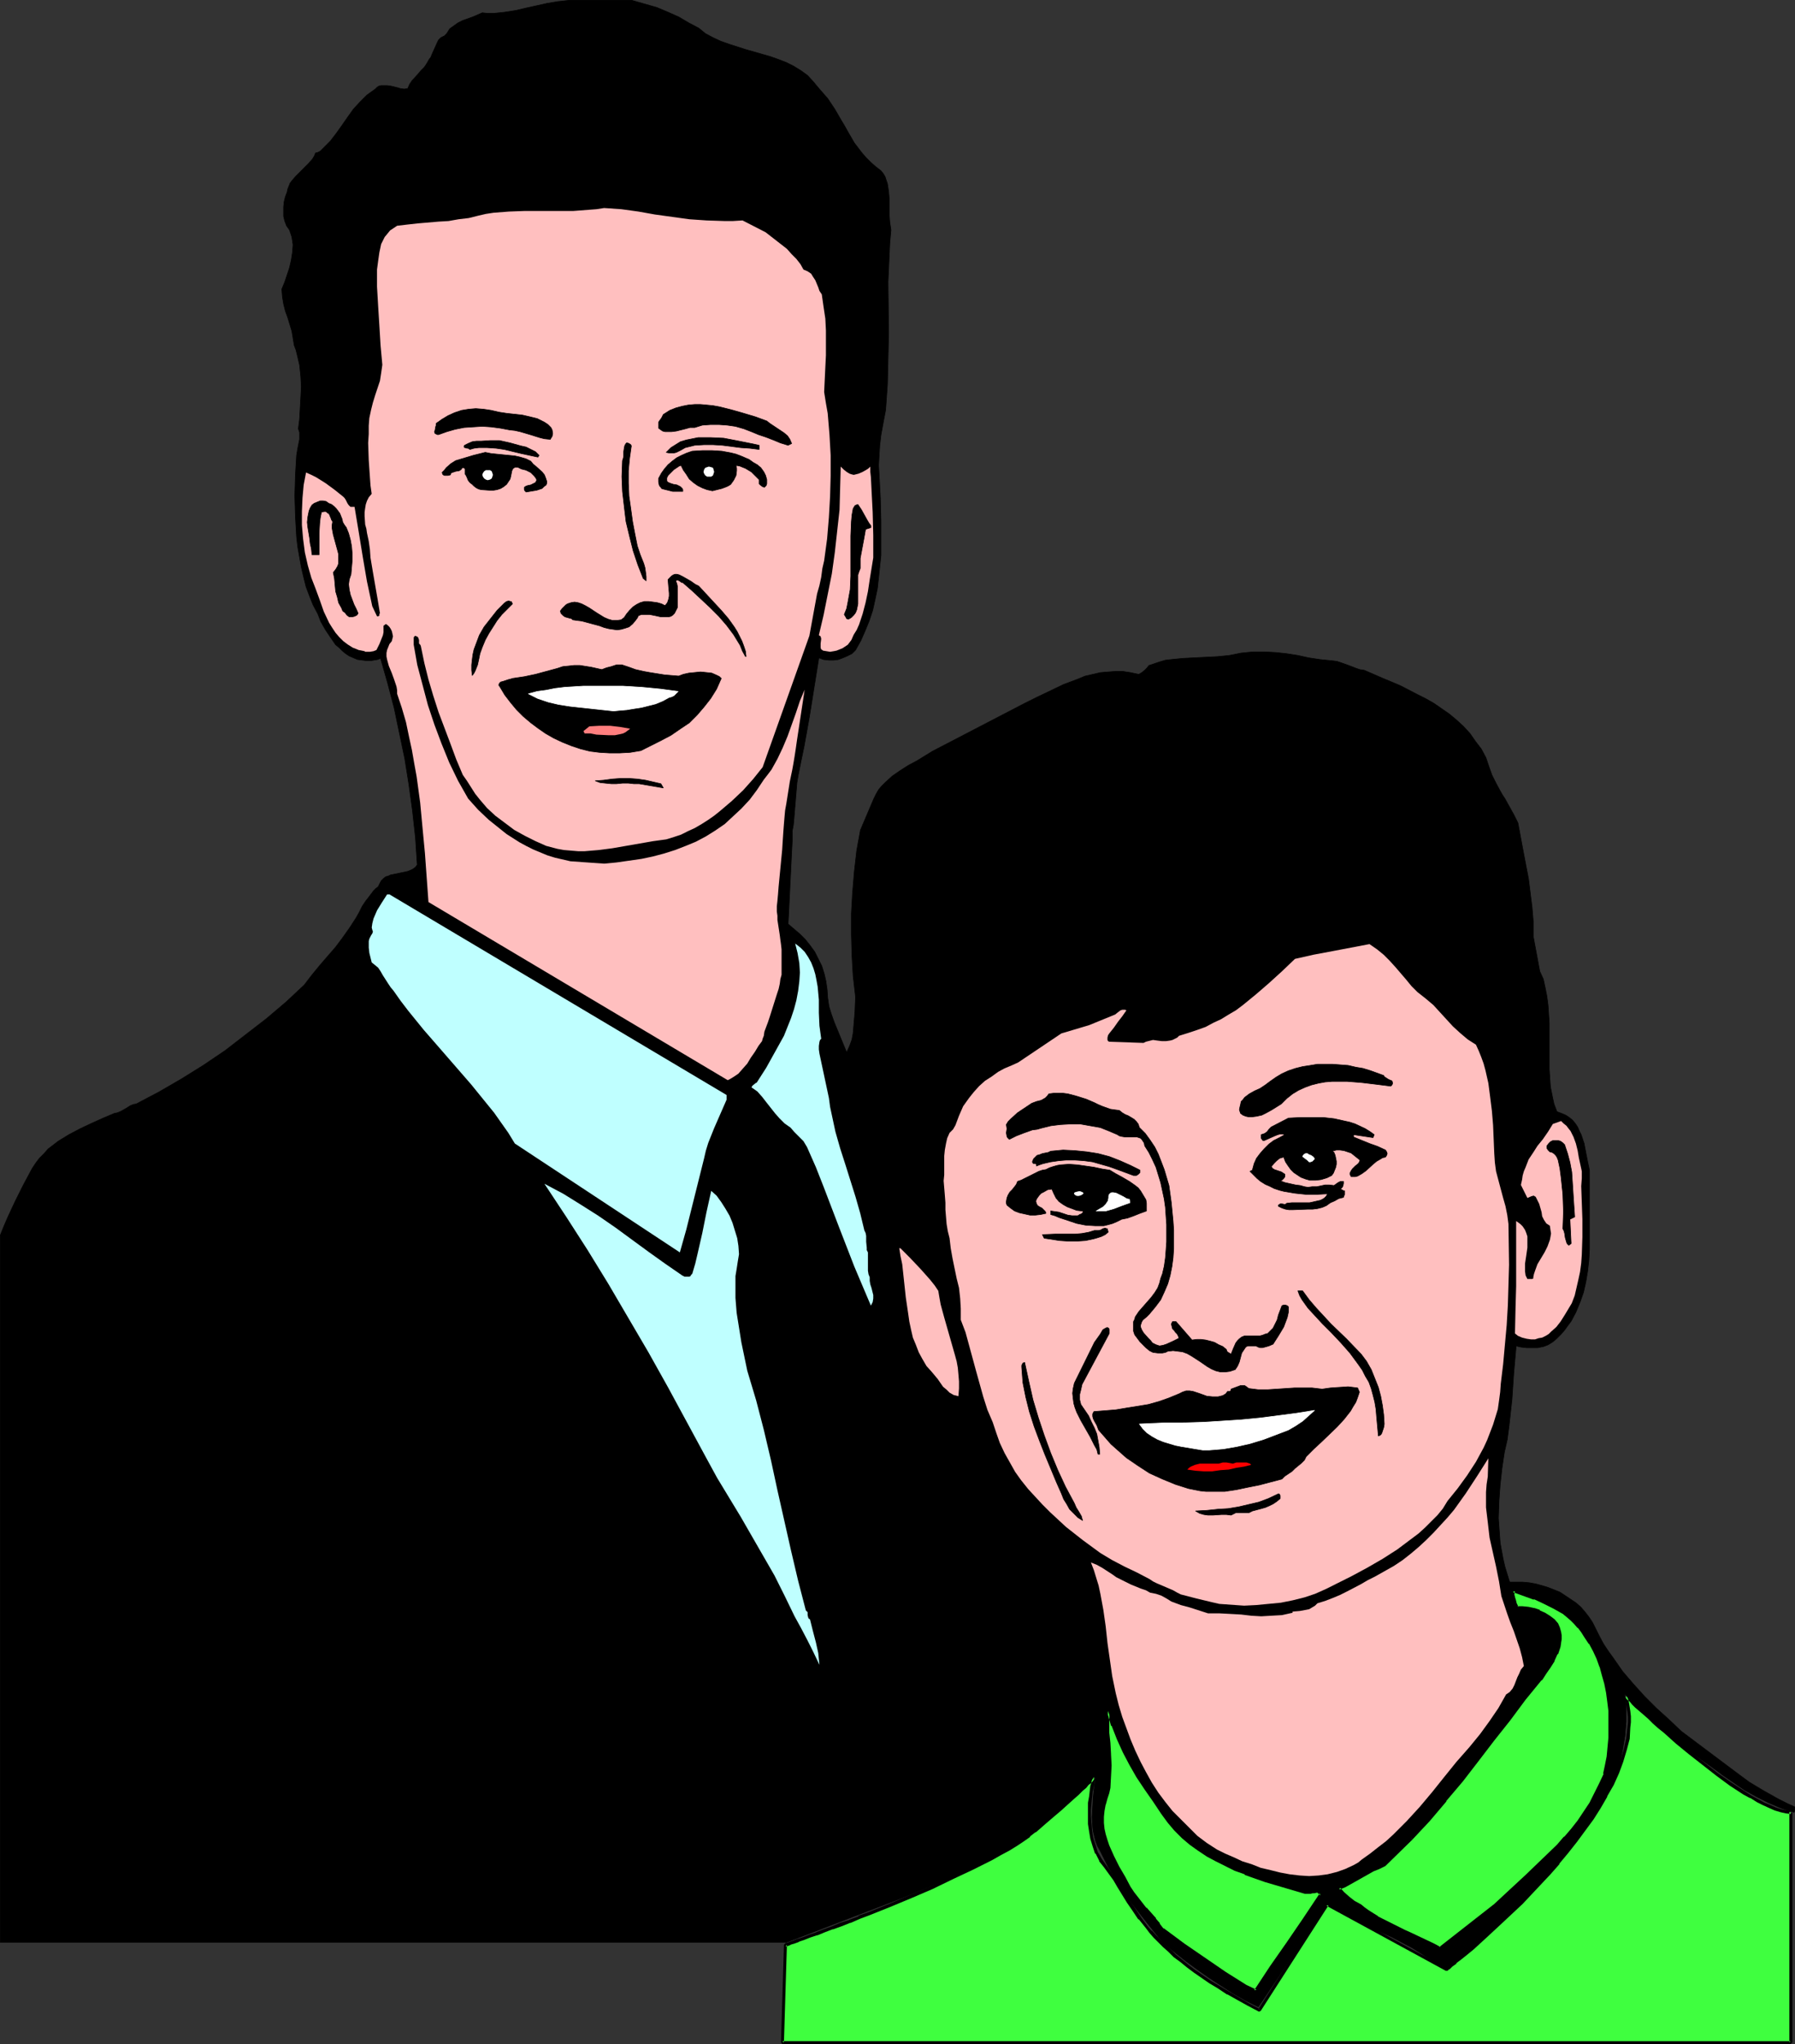 <?xml version="1.0" encoding="UTF-8" standalone="no"?>
<svg
   version="1.0"
   width="129.766mm"
   height="147.684mm"
   id="svg50"
   sodipodi:docname="People Smiling 1.wmf"
   xmlns:inkscape="http://www.inkscape.org/namespaces/inkscape"
   xmlns:sodipodi="http://sodipodi.sourceforge.net/DTD/sodipodi-0.dtd"
   xmlns="http://www.w3.org/2000/svg"
   xmlns:svg="http://www.w3.org/2000/svg">
  <rect width="100%" height="100%" fill="#333333" stroke="none"/>
  <sodipodi:namedview
     id="namedview50"
     pagecolor="#ffffff"
     bordercolor="#000000"
     borderopacity="0.25"
     inkscape:showpageshadow="2"
     inkscape:pageopacity="0.0"
     inkscape:pagecheckerboard="0"
     inkscape:deskcolor="#d1d1d1"
     inkscape:document-units="mm" />
  <defs
     id="defs1">
    <pattern
       id="WMFhbasepattern"
       patternUnits="userSpaceOnUse"
       width="6"
       height="6"
       x="0"
       y="0" />
  </defs>
  <path
     style="fill:#000000;fill-opacity:1;fill-rule:evenodd;stroke:#000000;stroke-width:0.162px;stroke-linecap:round;stroke-linejoin:round;stroke-miterlimit:4;stroke-dasharray:none;stroke-opacity:1"
     d="m 343.804,547.997 -3.555,-1.777 -3.394,-1.939 -3.232,-2.101 -3.232,-2.101 -3.232,-2.262 -3.07,-2.262 -3.07,-2.424 -3.07,-2.424 -4.525,-5.655 -4.686,-5.978 -2.101,-2.908 -1.939,-3.232 -1.939,-3.232 -1.616,-3.232 -0.646,-1.293 -0.646,-1.131 -0.485,-1.293 -0.323,-1.293 -0.323,-1.293 -0.162,-1.293 -0.162,-2.747 0.162,-2.908 0.162,-2.747 0.323,-2.747 0.323,-2.585 -13.736,14.057 -1.939,1.616 -1.939,1.454 -2.262,1.454 -2.101,1.293 -2.424,1.131 -2.262,1.293 -5.01,2.262 -5.171,2.101 -10.504,4.201 -5.171,2.101 -31.997,12.28 H 0.081 V 337.297 l 0.97,-2.424 0.97,-2.262 2.101,-4.524 1.131,-2.262 1.131,-2.262 2.424,-4.524 0.97,-1.454 0.97,-1.293 1.293,-1.293 1.131,-1.293 1.293,-0.969 1.454,-1.131 2.909,-1.777 3.07,-1.616 3.07,-1.454 3.232,-1.454 3.07,-1.293 0.808,-0.162 0.808,-0.323 1.454,-0.808 1.293,-0.808 0.808,-0.323 0.808,-0.162 6.141,-3.232 6.141,-3.555 5.979,-3.716 5.979,-4.039 5.656,-4.363 5.656,-4.363 5.333,-4.524 5.01,-4.686 2.101,-2.747 2.262,-2.747 4.202,-4.847 1.939,-2.585 1.939,-2.747 1.778,-2.747 0.808,-1.454 0.808,-1.616 0.97,-1.454 0.646,-0.808 0.485,-0.646 0.97,-1.293 0.646,-0.646 0.646,-0.485 0.485,-0.969 0.323,-0.646 0.646,-0.646 0.646,-0.485 0.646,-0.162 0.646,-0.323 1.616,-0.323 1.616,-0.323 1.454,-0.323 0.808,-0.323 0.646,-0.323 0.646,-0.485 0.485,-0.646 -0.485,-7.433 -0.808,-7.271 -0.97,-7.109 -1.131,-7.109 -1.454,-6.948 -1.454,-6.948 -1.778,-6.786 -1.939,-6.786 -0.808,0.323 -0.97,0.162 -0.97,0.162 h -0.97 l -1.293,-0.162 -1.293,-0.162 -1.131,-0.485 -1.131,-0.485 -0.97,-0.646 -0.97,-0.808 -0.808,-0.808 -0.97,-0.808 -1.454,-2.101 -1.293,-1.939 -1.293,-2.262 -0.808,-2.101 -1.293,-2.424 -0.97,-2.424 -0.97,-2.585 -0.646,-2.585 -0.646,-2.747 -0.485,-2.747 -0.485,-2.747 -0.323,-2.747 -0.323,-5.655 -0.162,-5.655 0.162,-5.494 0.323,-5.494 0.162,-0.969 0.162,-0.969 0.323,-1.616 0.162,-0.808 v -0.969 -0.969 l -0.323,-0.969 0.323,-2.585 0.162,-2.908 0.162,-2.908 0.162,-3.07 -0.162,-2.908 -0.323,-3.07 -0.646,-2.747 -0.323,-1.293 -0.485,-1.293 -0.323,-1.939 -0.323,-1.939 -1.131,-3.716 -0.646,-1.777 -0.485,-1.939 -0.323,-1.939 -0.162,-2.101 0.808,-1.939 0.646,-1.939 0.646,-1.939 0.485,-2.101 0.323,-2.101 0.162,-2.101 -0.323,-2.101 -0.323,-0.969 -0.323,-0.969 -0.808,-1.131 -0.485,-1.293 -0.323,-1.293 v -1.293 -1.293 l 0.162,-1.454 0.323,-1.293 0.485,-1.293 0.162,-0.808 0.323,-0.808 0.323,-0.808 0.485,-0.646 0.97,-1.131 1.293,-1.293 1.131,-1.131 1.131,-1.131 1.131,-1.293 0.485,-0.808 0.323,-0.808 0.646,-0.162 0.646,-0.323 0.485,-0.485 0.485,-0.485 1.778,-1.777 1.616,-2.101 1.616,-2.262 1.454,-2.101 1.616,-2.262 1.778,-1.939 0.97,-0.969 0.97,-0.969 1.131,-0.808 1.131,-0.808 0.485,-0.485 0.485,-0.323 0.646,-0.162 h 0.485 1.131 l 1.131,0.162 1.293,0.323 0.646,0.162 0.485,0.162 1.131,0.162 0.97,-0.162 0.485,-1.131 0.646,-0.969 1.616,-1.777 0.808,-0.969 0.97,-0.969 0.646,-0.969 0.646,-1.131 0.485,-0.646 0.323,-0.808 1.454,-3.232 0.323,-0.646 0.646,-0.646 0.97,-0.485 0.485,-0.485 0.162,-0.162 0.808,-1.293 1.131,-0.808 1.131,-0.808 1.293,-0.646 2.747,-0.969 2.586,-1.131 1.454,0.162 h 1.616 l 3.07,-0.323 3.07,-0.485 2.747,-0.646 1.454,-0.323 1.454,-0.323 2.909,-0.646 2.909,-0.485 2.909,-0.323 h 17.291 l 6.787,1.939 3.07,1.293 2.909,1.293 2.747,1.616 2.747,1.454 1.778,1.454 2.101,1.131 2.101,0.969 2.262,0.808 4.525,1.454 4.525,1.293 2.262,0.646 2.262,0.808 2.101,0.808 1.939,0.969 2.101,1.293 1.778,1.293 1.616,1.777 0.808,0.969 0.808,0.969 1.131,1.293 1.131,1.293 1.939,2.908 1.778,3.07 0.97,1.616 0.808,1.454 1.778,3.07 2.101,2.747 1.131,1.293 1.293,1.293 1.293,1.131 1.454,1.131 0.646,0.808 0.485,0.808 0.323,0.969 0.323,0.969 0.323,2.101 0.162,1.939 v 4.363 l 0.162,2.101 0.323,2.101 -0.323,3.555 -0.162,3.555 -0.323,7.11 0.162,14.057 -0.162,6.948 -0.162,6.948 -0.485,6.948 -0.646,3.393 -0.646,3.555 -0.323,2.747 -0.162,2.585 -0.162,2.908 0.162,2.747 0.323,6.14 0.162,6.302 v 6.302 3.07 l -0.323,3.07 -0.323,3.07 -0.323,2.908 -0.646,3.07 -0.646,2.908 -0.97,2.908 -1.131,2.747 -1.131,2.585 -1.454,2.585 -0.97,0.969 -1.293,0.646 -1.131,0.485 -1.293,0.485 -1.293,0.162 h -1.293 l -1.454,-0.162 -1.293,-0.485 -1.293,8.079 -1.293,8.079 -1.454,8.079 -0.808,3.878 -0.808,4.039 -0.323,1.939 -0.162,1.939 -0.162,1.939 -0.162,1.939 -0.323,3.878 -0.162,1.777 -0.323,1.777 v 2.747 l -0.162,3.07 -0.323,6.463 -0.323,6.625 -0.323,6.463 3.232,2.747 1.454,1.454 1.293,1.616 1.293,1.777 0.97,1.939 0.97,1.939 0.646,2.101 0.485,2.101 0.323,2.262 0.162,2.262 0.323,2.262 0.646,2.101 0.808,2.262 3.394,8.241 0.808,-1.777 0.646,-1.777 0.323,-1.777 0.162,-1.939 0.323,-3.878 0.162,-4.039 -0.646,-5.655 -0.323,-5.655 -0.162,-5.655 v -5.817 l 0.323,-5.655 0.485,-5.817 0.646,-5.655 0.97,-5.332 v -0.162 l 3.717,-8.725 0.646,-1.293 0.646,-1.131 0.808,-0.969 0.97,-0.969 1.939,-1.777 2.101,-1.454 2.262,-1.454 2.424,-1.293 2.101,-1.293 2.101,-1.293 24.886,-12.926 3.555,-1.777 3.717,-1.777 3.717,-1.777 3.878,-1.454 1.939,-0.808 2.101,-0.485 2.101,-0.485 1.939,-0.162 2.101,-0.162 h 2.101 l 2.101,0.323 2.262,0.485 0.808,-0.485 0.808,-0.646 0.646,-0.646 0.485,-0.646 1.454,-0.485 1.454,-0.485 1.616,-0.485 1.454,-0.162 3.232,-0.323 3.07,-0.162 6.464,-0.323 3.232,-0.323 3.232,-0.646 1.616,-0.162 1.616,-0.162 h 3.232 l 2.909,0.162 3.07,0.323 3.07,0.485 2.909,0.646 3.232,0.485 3.232,0.323 1.293,0.162 0.97,0.323 2.262,0.808 2.101,0.808 0.97,0.323 1.131,0.162 4.848,2.101 5.01,2.101 4.686,2.424 2.262,1.131 2.262,1.293 2.101,1.454 2.101,1.454 1.939,1.616 1.939,1.777 1.778,1.939 1.454,2.101 1.616,2.101 1.293,2.424 0.808,2.424 0.808,2.262 1.131,2.262 1.131,2.101 0.646,1.131 0.646,0.969 2.424,4.363 1.131,2.262 1.454,7.756 1.454,7.594 0.485,3.878 0.485,3.878 0.323,3.878 v 4.039 l 1.778,9.533 0.97,2.101 0.485,2.262 0.485,2.424 0.323,2.424 0.162,2.424 0.162,2.424 v 5.009 5.171 2.424 l 0.162,2.585 0.162,2.262 0.485,2.424 0.485,2.262 0.808,2.101 1.293,0.485 1.131,0.485 0.97,0.646 0.808,0.646 0.808,0.969 0.646,0.969 0.485,1.131 0.485,0.969 0.808,2.424 0.485,2.585 0.485,2.424 0.485,2.262 v 6.14 3.07 3.07 6.14 3.07 l -0.162,3.07 -0.323,2.908 -0.485,2.908 -0.646,2.908 -0.97,2.747 -1.131,2.747 -1.293,2.424 -0.97,1.293 -0.808,1.131 -0.97,1.131 -1.131,1.131 -1.131,0.969 -1.293,0.808 -1.293,0.485 -1.616,0.323 h -1.454 -1.454 l -1.454,-0.162 -1.454,-0.323 -0.646,7.271 -0.485,7.271 -0.808,7.271 -0.485,3.716 -0.808,3.555 -0.646,4.363 -0.485,4.363 -0.323,4.524 -0.162,4.686 0.323,4.524 0.162,2.262 0.808,4.363 0.485,2.101 0.646,2.101 0.646,2.101 h 1.778 1.778 l 1.778,0.162 1.778,0.323 1.778,0.485 1.616,0.485 1.616,0.646 1.616,0.646 1.454,0.969 1.454,0.969 1.454,0.969 1.293,1.131 1.131,1.293 1.131,1.454 0.97,1.454 0.808,1.616 1.131,2.262 1.131,2.101 1.293,1.939 1.293,1.777 2.586,3.716 2.909,3.393 3.07,3.393 3.232,3.232 3.394,3.07 3.394,3.232 14.867,11.149 3.717,2.747 4.04,2.424 4.04,2.262 2.262,1.131 2.101,0.969 v 1.131 l -0.162,0.323 -1.778,-0.485 -1.778,-0.646 -3.394,-1.454 -3.232,-1.616 -3.232,-1.777 -3.07,-2.101 -3.07,-2.101 -3.07,-2.262 -3.232,-2.262 -2.909,-1.939 -2.747,-2.262 -2.586,-2.262 -2.586,-2.262 -2.586,-2.424 -2.424,-2.262 -2.424,-2.262 -2.262,-1.939 0.323,1.777 0.162,1.939 v 1.939 1.939 l -0.323,3.878 -0.646,3.878 -0.808,3.878 -0.97,3.716 -1.131,3.716 -1.293,3.393 -2.586,4.201 -2.747,4.039 -2.909,3.878 -3.07,3.716 -3.394,3.393 -3.555,3.555 -3.555,3.232 -3.878,3.393 -17.453,16.804 -2.424,-1.777 -2.586,-1.777 -2.586,-1.777 -2.586,-1.616 -2.747,-1.454 -2.747,-1.454 -2.909,-1.293 -2.909,-1.131 -1.454,-0.969 -1.616,-0.808 -2.909,-1.454 -1.454,-0.646 -1.454,-0.808 -1.454,-0.969 -1.454,-0.969 z"
     id="path1" />
  <path
     style="fill:#ffbfbf;fill-opacity:1;fill-rule:evenodd;stroke:none"
     d="m 219.857,188.321 -1.293,3.07 -1.131,3.393 -2.262,6.302 -1.293,3.07 -1.454,3.07 -1.616,2.908 -0.97,1.293 -1.131,1.454 -1.939,2.908 -1.939,2.585 -2.262,2.424 -2.262,2.101 -2.262,2.101 -2.586,1.777 -2.586,1.616 -2.747,1.454 -2.747,1.131 -2.909,1.131 -3.07,0.969 -3.07,0.808 -3.07,0.646 -3.394,0.485 -3.394,0.485 -3.394,0.323 -9.211,-0.646 -2.101,-0.485 -2.101,-0.485 -2.101,-0.646 -1.939,-0.808 -1.939,-0.808 -1.939,-0.969 -1.778,-0.969 -1.778,-1.131 -1.778,-1.131 -1.616,-1.293 -3.232,-2.585 -2.909,-2.747 -2.747,-3.07 -2.747,-4.847 -2.424,-5.009 -2.101,-5.171 -1.939,-5.171 -1.778,-5.332 -1.454,-5.494 -1.454,-5.494 -0.97,-5.494 v -0.646 -0.646 -0.646 l 0.162,-0.323 0.323,-0.162 0.323,0.162 0.323,0.162 0.162,0.323 0.162,0.485 v 0.969 l 0.323,0.323 0.162,0.323 0.97,4.686 1.131,4.524 1.293,4.363 1.454,4.524 3.232,8.564 1.616,4.363 1.778,4.201 1.131,1.616 1.131,1.777 1.131,1.777 1.293,1.616 1.939,2.262 2.262,2.101 2.586,1.939 2.586,1.939 2.909,1.616 2.909,1.454 2.909,1.293 3.07,0.808 1.778,0.323 1.939,0.162 1.939,0.162 h 1.778 l 3.878,-0.323 3.717,-0.485 3.717,-0.646 7.434,-1.293 3.555,-0.485 2.101,-0.646 1.939,-0.646 1.939,-0.969 1.778,-0.808 1.939,-1.131 1.778,-1.131 1.616,-1.131 1.616,-1.293 3.232,-2.747 3.07,-2.908 2.747,-3.07 2.586,-3.232 12.766,-35.871 2.101,-11.472 0.646,-2.262 0.485,-2.262 0.323,-2.424 0.485,-2.101 0.808,-5.978 0.485,-5.817 0.323,-5.655 0.162,-5.655 v -5.655 l -0.323,-5.655 -0.485,-5.817 -0.485,-2.747 -0.485,-3.07 0.323,-6.786 0.162,-3.232 v -3.393 -3.393 l -0.162,-3.232 -0.485,-3.232 -0.485,-3.393 -0.646,-0.969 -0.323,-0.969 -0.808,-1.939 -0.646,-0.969 -0.485,-0.808 -0.97,-0.646 -1.131,-0.485 -0.808,-1.454 -1.131,-1.454 -1.293,-1.293 -1.293,-1.454 -2.909,-2.262 -2.909,-2.262 -6.302,-3.232 -2.586,0.162 h -2.424 l -4.848,-0.162 -4.686,-0.323 -4.686,-0.646 -4.686,-0.646 -4.525,-0.808 -4.686,-0.646 -4.686,-0.323 -2.101,0.323 -2.101,0.162 -4.202,0.323 h -4.525 -4.363 -4.363 l -4.363,0.162 -4.202,0.323 -2.101,0.323 -2.101,0.485 -2.586,0.646 -2.747,0.323 -2.747,0.485 -2.747,0.162 -5.656,0.485 -2.909,0.323 -2.747,0.323 -0.97,0.646 -0.97,0.646 -0.646,0.808 -0.808,0.969 -0.485,0.969 -0.485,0.969 -0.485,2.262 -0.323,2.262 -0.323,2.424 v 2.424 2.262 l 0.323,5.494 0.323,5.171 0.323,5.332 0.485,5.332 -0.323,2.262 -0.323,2.101 -1.293,3.878 -0.646,2.101 -0.485,1.939 -0.485,2.262 -0.162,2.101 v 2.262 l -0.162,2.424 0.162,4.686 0.323,4.686 0.162,2.262 0.323,2.262 -0.808,0.969 -0.485,0.969 -0.323,0.969 -0.162,0.969 -0.162,1.131 v 1.131 l 0.162,2.262 0.323,1.131 0.162,1.131 0.485,2.262 0.323,2.262 0.162,2.262 0.646,3.878 0.646,3.716 0.646,3.716 0.646,3.878 -0.162,0.162 v 0.162 0.323 l -0.323,0.162 h -0.162 -0.162 l -1.293,-2.747 -1.454,-6.786 -1.131,-6.625 -1.131,-6.948 -1.131,-6.786 h -0.646 -0.485 l -0.485,-0.485 -0.323,-0.485 -0.485,-0.969 -0.323,-0.485 -0.323,-0.323 -2.424,-1.939 -2.424,-1.777 -2.586,-1.616 -1.293,-0.646 -1.454,-0.646 -0.646,3.393 -0.323,3.555 -0.162,3.716 v 3.716 l 0.323,3.716 0.485,3.716 0.808,3.555 0.97,3.393 1.131,2.908 1.131,3.07 1.131,3.232 1.454,3.07 0.808,1.293 0.97,1.454 0.97,1.131 1.131,1.131 1.293,0.969 1.293,0.808 1.616,0.646 1.616,0.323 0.162,0.162 h 0.485 0.808 l 0.97,-0.162 0.808,-0.323 0.808,-1.616 0.646,-1.616 0.323,-0.808 0.162,-0.808 v -0.808 -0.969 l 0.646,-0.485 0.485,0.323 0.485,0.485 0.323,0.485 0.323,0.646 0.162,0.646 0.162,0.808 -0.162,0.646 -0.162,0.646 -0.646,0.808 -0.323,0.808 -0.323,0.808 -0.162,0.808 v 0.969 l 0.162,0.808 0.485,1.777 0.808,1.939 0.646,1.777 0.646,1.939 0.162,0.969 v 0.969 l 1.293,3.878 1.131,3.878 0.808,3.878 0.808,3.716 0.646,3.716 0.646,3.555 0.485,3.555 0.485,3.555 0.646,6.948 0.646,6.786 0.97,13.411 81.77,48.635 0.646,-0.323 0.808,-0.485 1.454,-0.969 1.131,-1.293 1.293,-1.454 0.97,-1.616 1.131,-1.616 0.97,-1.616 0.97,-1.293 0.162,-0.646 0.323,-0.808 0.162,-1.131 0.485,-1.293 0.485,-1.293 0.485,-1.454 0.97,-3.07 0.97,-3.07 0.485,-1.454 0.323,-1.454 0.162,-1.293 0.323,-1.131 v -0.808 -0.646 -2.101 -1.777 -1.616 l -0.162,-1.454 -0.162,-1.131 -0.162,-1.293 -0.323,-2.101 -0.323,-2.101 v -1.131 l -0.162,-1.131 v -1.454 l 0.162,-1.454 0.162,-1.777 0.162,-2.101 0.97,-10.018 0.162,-2.585 0.162,-2.424 0.162,-2.101 0.162,-1.939 0.162,-1.777 0.323,-1.777 0.485,-3.07 0.485,-3.07 0.646,-3.07 0.323,-1.777 0.323,-1.939 0.323,-2.101 0.323,-2.262 z"
     id="path2" />
  <path
     style="fill:#000000;fill-opacity:1;fill-rule:evenodd;stroke:#000000;stroke-width:0.162px;stroke-linecap:round;stroke-linejoin:round;stroke-miterlimit:4;stroke-dasharray:none;stroke-opacity:1"
     d="m 181.234,113.186 -0.485,0.969 -0.485,0.646 -0.323,0.485 v 0.485 0.646 0.485 l 0.646,0.485 0.485,0.323 0.646,0.162 h 0.646 1.131 l 1.293,-0.162 1.293,-0.323 1.293,-0.323 1.131,-0.323 h 1.293 l 2.101,-0.646 2.262,-0.162 h 2.262 l 2.262,0.162 2.262,0.323 2.262,0.646 2.101,0.808 1.939,0.808 1.939,0.646 2.101,0.808 1.939,0.808 2.101,0.646 0.97,-0.485 -0.485,-1.131 -0.646,-0.969 -0.97,-0.808 -1.939,-1.293 -0.97,-0.646 -0.97,-0.646 -0.808,-0.646 -3.07,-1.131 -3.232,-0.969 -3.394,-0.969 -3.232,-0.808 -1.778,-0.323 -1.616,-0.162 -1.778,-0.162 h -1.616 l -1.778,0.162 -1.616,0.323 -1.778,0.485 -1.616,0.646 z"
     id="path3" />
  <path
     style="fill:#000000;fill-opacity:1;fill-rule:evenodd;stroke:#000000;stroke-width:0.162px;stroke-linecap:round;stroke-linejoin:round;stroke-miterlimit:4;stroke-dasharray:none;stroke-opacity:1"
     d="m 119.18,115.61 v 0.485 l -0.162,0.485 -0.162,0.969 -0.162,0.323 0.162,0.485 0.323,0.162 0.323,0.162 h 0.323 l 2.262,-0.808 2.262,-0.646 2.424,-0.485 2.424,-0.162 2.586,-0.162 2.424,0.162 2.424,0.323 2.586,0.485 1.454,0.162 1.454,0.323 2.747,0.808 2.586,0.808 1.293,0.323 1.616,0.162 0.162,-0.323 0.323,-0.485 0.162,-0.808 -0.162,-0.969 -0.323,-0.646 -0.808,-0.808 -0.97,-0.646 -0.97,-0.485 -0.97,-0.485 -1.939,-0.485 -2.101,-0.485 -4.363,-0.485 -2.101,-0.323 -2.101,-0.485 -2.101,-0.323 -2.101,-0.162 -1.939,0.162 -1.939,0.323 -1.939,0.646 -1.778,0.808 -1.616,0.969 z"
     id="path4" />
  <path
     style="fill:#000000;fill-opacity:1;fill-rule:evenodd;stroke:#000000;stroke-width:0.162px;stroke-linecap:round;stroke-linejoin:round;stroke-miterlimit:4;stroke-dasharray:none;stroke-opacity:1"
     d="m 182.042,123.528 0.808,0.162 h 0.646 0.646 l 0.646,-0.162 1.293,-0.646 1.131,-0.646 1.293,-0.323 1.293,-0.323 2.586,-0.162 h 2.424 l 2.586,0.162 5.01,0.646 2.424,0.162 2.586,0.323 v -1.131 l -1.454,-0.323 -1.616,-0.323 -3.232,-0.646 -3.394,-0.646 -3.555,-0.162 h -1.778 -1.616 l -1.616,0.323 -1.616,0.323 -1.616,0.485 -1.293,0.808 -1.293,0.808 z"
     id="path5" />
  <path
     style="fill:#000000;fill-opacity:1;fill-rule:evenodd;stroke:#000000;stroke-width:0.162px;stroke-linecap:round;stroke-linejoin:round;stroke-miterlimit:4;stroke-dasharray:none;stroke-opacity:1"
     d="m 126.937,121.589 -0.162,0.323 0.162,0.323 h 0.162 l 0.485,0.162 h 0.323 l 0.485,0.323 1.131,-0.323 1.293,-0.162 h 2.262 l 2.424,0.162 2.262,0.323 4.686,1.131 2.262,0.485 2.262,0.485 0.323,-0.485 -0.97,-0.969 -1.293,-0.646 -1.293,-0.646 -1.454,-0.323 -2.909,-0.808 -2.909,-0.646 h -2.424 l -2.586,0.162 h -1.293 l -1.131,0.162 -1.131,0.485 z"
     id="path6" />
  <path
     style="fill:#000000;fill-opacity:1;fill-rule:evenodd;stroke:#000000;stroke-width:0.162px;stroke-linecap:round;stroke-linejoin:round;stroke-miterlimit:4;stroke-dasharray:none;stroke-opacity:1"
     d="m 170.084,125.79 -0.162,4.363 0.162,4.039 0.485,4.201 0.485,4.039 0.97,4.039 0.97,3.878 1.293,3.878 1.454,3.716 0.808,0.646 v -1.131 l -0.162,-1.293 -0.162,-1.131 -0.323,-1.131 -0.97,-2.424 -0.808,-2.424 -0.646,-3.232 -0.646,-3.393 -0.485,-3.555 -0.485,-3.393 -0.162,-3.555 v -3.393 l 0.323,-3.393 0.485,-3.393 -0.162,-0.323 -0.485,-0.323 -0.485,-0.162 h -0.162 l -0.162,0.162 -0.323,0.485 -0.162,0.646 -0.162,1.131 v 1.293 l -0.162,0.646 z"
     id="path7" />
  <path
     style="fill:#000000;fill-opacity:1;fill-rule:evenodd;stroke:#000000;stroke-width:0.162px;stroke-linecap:round;stroke-linejoin:round;stroke-miterlimit:4;stroke-dasharray:none;stroke-opacity:1"
     d="m 179.941,130.637 v 0.969 l 0.162,0.808 0.162,0.323 0.323,0.323 0.162,0.323 0.485,0.162 1.293,0.323 1.293,0.323 h 1.293 1.454 v -0.485 l -0.162,-0.323 -0.323,-0.323 -0.162,-0.162 -0.97,-0.485 -0.97,-0.162 -0.97,-0.323 -0.323,-0.162 -0.323,-0.162 -0.162,-0.323 v -0.485 -0.323 l 0.323,-0.646 0.808,-0.808 0.808,-0.808 0.97,-0.646 0.485,-0.323 0.485,-0.162 0.646,1.293 0.808,1.131 0.808,1.293 1.131,0.969 1.131,0.808 1.293,0.646 1.293,0.485 1.454,0.323 1.293,-0.323 1.293,-0.323 1.293,-0.485 0.646,-0.323 0.485,-0.323 0.808,-1.131 0.646,-1.293 0.162,-1.293 v -0.646 l -0.162,-0.808 0.97,0.162 0.808,0.323 0.808,0.323 0.808,0.485 0.808,0.485 0.646,0.646 1.454,1.454 v 0.485 0.323 0.323 l 0.323,0.323 0.646,0.485 0.485,0.162 0.485,-0.485 0.162,-0.485 v -0.646 -0.485 l -0.323,-1.131 -0.485,-0.969 -0.808,-1.131 -0.97,-0.808 -1.131,-0.646 -1.131,-0.808 -1.131,-0.485 -1.131,-0.485 -1.293,-0.485 -1.293,-0.323 -2.586,-0.485 -2.586,-0.162 h -2.747 l -2.747,0.162 -1.454,0.485 -1.454,0.646 -1.293,0.646 -1.293,0.969 -1.131,0.969 -0.97,1.131 -0.808,1.131 z"
     id="path8" />
  <path
     style="fill:#000000;fill-opacity:1;fill-rule:evenodd;stroke:#000000;stroke-width:0.162px;stroke-linecap:round;stroke-linejoin:round;stroke-miterlimit:4;stroke-dasharray:none;stroke-opacity:1"
     d="m 120.796,129.021 0.162,0.485 0.162,0.162 0.323,0.162 h 0.162 0.808 l 0.646,-0.162 0.162,-0.485 0.323,-0.162 0.97,-0.323 0.97,-0.162 0.485,-0.323 0.323,-0.485 h 0.485 l 0.162,0.162 0.162,0.162 v 0.485 0.323 0.485 0.162 l 0.162,0.162 0.323,0.646 0.323,0.808 0.485,0.646 0.646,0.485 0.485,0.485 0.646,0.485 0.646,0.323 0.646,0.162 2.262,0.162 h 1.131 l 0.97,-0.162 0.97,-0.323 0.808,-0.485 0.808,-0.646 0.646,-0.969 0.323,-0.485 0.162,-0.646 0.162,-0.808 0.162,-0.808 0.323,-0.646 0.323,-0.162 0.162,-0.162 h 0.323 0.485 l 0.323,0.162 0.646,0.323 1.293,0.323 1.293,0.646 0.485,0.485 0.485,0.485 0.485,0.646 0.162,0.485 -0.162,0.323 -0.162,0.323 -0.646,0.323 -0.646,0.323 -0.808,0.162 -0.485,0.162 -0.485,0.323 v 0.323 0.323 l 0.162,0.323 0.323,0.323 2.909,-0.485 1.454,-0.485 0.485,-0.485 0.646,-0.485 0.162,-0.485 v -0.485 l -0.323,-0.969 -0.323,-0.808 -0.646,-0.808 -1.616,-1.454 -0.808,-0.646 -0.646,-0.808 -1.293,-0.646 -1.616,-0.485 -1.454,-0.323 -1.616,-0.162 -3.232,-0.323 -1.616,-0.162 -1.616,-0.323 -3.232,0.808 -3.232,0.969 -1.616,0.485 -1.293,0.808 -1.293,1.131 -0.485,0.646 z"
     id="path9" />
  <path
     style="fill:#ffbfbf;fill-opacity:1;fill-rule:evenodd;stroke:none"
     d="m 233.269,129.668 -0.646,-0.162 -0.485,-0.162 -0.808,-0.485 -0.808,-0.646 -0.808,-0.808 -0.162,5.817 -0.162,5.978 -0.646,5.817 -0.646,5.817 -0.808,5.817 -1.131,5.655 -1.131,5.655 -1.293,5.494 0.485,0.323 0.162,0.646 -0.162,1.293 v 0.485 0.646 l 0.162,0.485 0.323,0.162 0.162,0.162 0.97,0.162 0.97,0.162 0.97,-0.162 0.808,-0.162 0.808,-0.323 0.808,-0.323 1.454,-0.969 0.97,-1.293 0.646,-1.454 0.808,-1.293 0.646,-1.454 0.97,-2.908 0.808,-3.07 0.646,-3.07 0.485,-3.232 0.97,-5.978 v -3.07 -3.07 l -0.162,-6.302 -0.323,-6.302 -0.162,-3.232 -0.162,-1.454 v -1.454 l -0.485,0.485 -0.485,0.323 -1.131,0.646 -1.131,0.485 z"
     id="path10" />
  <path
     style="fill:#000000;fill-opacity:1;fill-rule:evenodd;stroke:#000000;stroke-width:0.162px;stroke-linecap:round;stroke-linejoin:round;stroke-miterlimit:4;stroke-dasharray:none;stroke-opacity:1"
     d="m 84.436,139.524 -0.323,1.616 -0.162,1.454 0.162,1.454 0.485,2.908 0.162,1.454 0.323,1.454 0.162,1.616 h 1.939 v -3.07 -2.747 l 0.162,-2.747 0.162,-1.454 0.323,-1.616 0.646,-0.162 h 0.646 l 0.323,0.323 0.485,0.323 0.485,1.131 0.162,0.485 0.323,0.485 -0.162,0.969 v 0.808 l 0.323,1.777 0.485,1.777 0.485,1.777 0.485,1.777 v 0.808 0.808 0.969 l -0.323,0.808 -0.485,0.808 -0.646,0.808 0.323,1.616 0.162,1.777 0.162,1.777 0.485,1.616 0.323,1.454 0.808,1.454 0.323,0.808 0.646,0.485 0.485,0.646 0.646,0.485 h 0.808 l 0.646,-0.162 0.646,-0.323 0.323,-0.485 -0.485,-1.131 -0.646,-1.293 -0.485,-1.293 -0.485,-1.293 -0.323,-1.454 -0.162,-1.454 0.162,-1.293 0.485,-1.454 0.323,-3.716 v -1.939 l -0.162,-1.939 -0.323,-1.777 -0.485,-1.777 -0.646,-1.616 -0.485,-0.646 -0.485,-0.808 -0.162,-0.808 -0.646,-1.616 -0.97,-1.293 -0.646,-0.646 -0.646,-0.485 -0.808,-0.323 -0.646,-0.485 -0.808,-0.162 h -0.808 l -0.808,0.323 -0.808,0.323 -0.646,0.485 -0.485,0.808 z"
     id="path11" />
  <path
     style="fill:#000000;fill-opacity:1;fill-rule:evenodd;stroke:#000000;stroke-width:0.162px;stroke-linecap:round;stroke-linejoin:round;stroke-miterlimit:4;stroke-dasharray:none;stroke-opacity:1"
     d="m 233.108,138.878 -0.323,1.777 -0.162,1.777 -0.162,3.878 v 3.716 3.716 3.555 l -0.162,3.716 -0.323,1.777 -0.323,1.777 -0.323,1.616 -0.646,1.616 0.485,0.808 0.162,0.323 0.485,0.162 0.808,-0.485 0.646,-0.646 0.485,-0.646 0.323,-0.808 0.162,-0.808 0.162,-0.808 v -2.101 -4.039 -0.969 -0.808 l 0.323,-0.969 0.323,-0.808 v -1.293 -1.454 l 0.485,-2.585 0.485,-2.585 0.485,-2.747 0.485,-0.162 0.485,-0.162 0.485,-0.162 v -0.162 -0.323 l -0.485,-0.646 -0.485,-0.808 -0.808,-1.454 -0.808,-1.454 -0.97,-1.454 -0.485,0.162 -0.323,0.162 z"
     id="path12" />
  <path
     style="fill:#000000;fill-opacity:1;fill-rule:evenodd;stroke:#000000;stroke-width:0.162px;stroke-linecap:round;stroke-linejoin:round;stroke-miterlimit:4;stroke-dasharray:none;stroke-opacity:1"
     d="m 182.527,158.267 0.162,1.939 0.162,1.777 v 0.808 l -0.162,0.808 -0.323,0.969 -0.646,0.808 -0.97,-0.485 -1.131,-0.323 -1.131,-0.162 -1.293,-0.162 h -1.131 l -1.131,0.323 -0.97,0.485 -0.97,0.646 -0.97,0.969 -0.808,0.969 -0.646,0.969 -0.808,0.646 -1.131,0.162 h -1.293 l -1.131,-0.323 -1.131,-0.485 -2.101,-1.293 -0.97,-0.646 -0.485,-0.323 -0.485,-0.323 -1.131,-0.646 -0.97,-0.485 -0.97,-0.323 -0.97,-0.162 -0.97,0.162 -0.97,0.323 -0.485,0.323 -0.485,0.485 -0.485,0.485 -0.485,0.646 0.162,0.646 0.323,0.323 0.323,0.323 0.485,0.323 1.131,0.323 0.646,0.162 0.323,0.323 1.131,0.162 1.293,0.162 2.424,0.646 2.424,0.646 1.293,0.485 1.293,0.323 1.131,0.162 1.131,0.162 1.131,-0.162 1.131,-0.323 0.97,-0.323 0.97,-0.808 0.808,-0.969 0.485,-0.646 0.323,-0.646 0.808,-0.323 h 0.646 1.616 l 1.616,0.323 1.454,0.323 h 1.454 0.646 l 0.646,-0.162 0.485,-0.323 0.485,-0.485 0.323,-0.646 0.485,-0.969 v -1.777 -1.939 -1.939 l -0.162,-0.808 -0.323,-0.808 0.323,-0.162 h 0.323 l 0.323,0.162 0.485,0.323 0.162,0.162 h 0.323 l 2.586,2.262 4.848,4.524 2.424,2.424 2.101,2.424 1.939,2.585 1.778,2.908 0.646,1.616 0.808,1.454 h 0.162 l -0.162,-1.454 -0.485,-1.454 -0.485,-1.293 -0.646,-1.293 -0.646,-1.293 -0.808,-1.293 -1.616,-2.262 -1.939,-2.262 -2.101,-2.262 -4.04,-4.363 -0.97,-0.485 -1.131,-0.808 -1.131,-0.646 -1.131,-0.646 -0.97,-0.485 -0.646,-0.162 h -0.485 l -0.485,0.162 -0.485,0.323 -0.485,0.485 z"
     id="path13" />
  <path
     style="fill:#000000;fill-opacity:1;fill-rule:evenodd;stroke:#000000;stroke-width:0.162px;stroke-linecap:round;stroke-linejoin:round;stroke-miterlimit:4;stroke-dasharray:none;stroke-opacity:1"
     d="m 129.037,184.443 0.485,-0.646 0.323,-0.646 0.646,-1.616 0.323,-1.454 0.323,-1.616 0.646,-1.777 0.808,-1.939 0.97,-1.777 1.131,-1.777 1.131,-1.777 1.293,-1.616 1.454,-1.454 1.454,-1.454 -0.162,-0.323 -0.162,-0.323 h -0.323 l -0.323,-0.162 -0.646,0.162 -0.646,0.485 -1.939,1.939 -1.778,2.262 -1.778,2.262 -1.293,2.262 -0.485,1.293 -0.485,1.293 -0.485,1.293 -0.323,1.454 -0.162,1.293 -0.162,1.454 v 1.454 z"
     id="path14" />
  <path
     style="fill:#000000;fill-opacity:1;fill-rule:evenodd;stroke:#000000;stroke-width:0.162px;stroke-linecap:round;stroke-linejoin:round;stroke-miterlimit:4;stroke-dasharray:none;stroke-opacity:1"
     d="m 180.588,202.217 2.747,-1.454 2.586,-1.777 2.424,-1.616 2.101,-2.101 1.939,-2.262 1.778,-2.262 1.616,-2.585 1.293,-2.908 -0.485,-0.485 -0.646,-0.323 -1.454,-0.646 -1.454,-0.162 -1.616,-0.162 -1.616,0.162 -1.616,0.162 -1.454,0.323 -1.293,0.485 -3.878,-0.323 -4.04,-0.646 -1.778,-0.323 -2.101,-0.485 -1.778,-0.646 -1.939,-0.646 h -1.454 l -1.454,0.485 -0.646,0.162 -0.646,0.162 -1.293,0.485 -2.909,-0.646 -3.07,-0.485 h -1.616 l -1.454,0.162 -1.616,0.162 -1.454,0.485 -5.979,1.616 -3.07,0.646 -3.232,0.485 -0.485,0.162 -0.646,0.162 -1.454,0.485 -0.646,0.162 -0.323,0.323 -0.162,0.323 v 0.323 l 0.162,0.162 1.454,2.424 1.616,2.101 1.616,1.939 1.778,1.777 2.101,1.777 1.939,1.454 2.101,1.454 2.262,1.293 2.424,1.131 2.424,0.969 2.424,0.808 2.586,0.646 2.586,0.323 2.747,0.162 h 2.747 l 2.909,-0.162 2.909,-0.485 z"
     id="path15" />
  <path
     style="fill:#ffffff;fill-opacity:1;fill-rule:evenodd;stroke:#ffffff;stroke-width:0.162px;stroke-linecap:round;stroke-linejoin:round;stroke-miterlimit:4;stroke-dasharray:none;stroke-opacity:1"
     d="m 144.389,189.452 1.293,0.646 1.293,0.646 2.909,0.969 2.747,0.646 3.07,0.485 11.958,1.293 1.616,-0.162 1.939,-0.162 1.939,-0.323 2.101,-0.323 1.939,-0.485 1.939,-0.485 1.939,-0.808 1.778,-0.969 0.646,-0.162 0.646,-0.323 1.131,-1.131 -4.848,-0.646 -5.01,-0.485 -5.333,-0.323 h -5.333 -5.333 l -5.171,0.323 -2.586,0.323 -2.424,0.485 -2.424,0.323 z"
     id="path16" />
  <path
     style="fill:#ff7f7f;fill-opacity:1;fill-rule:evenodd;stroke:none"
     d="m 159.418,199.632 0.323,0.646 h 1.616 l 1.616,0.323 3.394,0.162 h 1.616 l 1.616,-0.323 0.646,-0.162 0.646,-0.323 0.646,-0.485 0.646,-0.485 -2.747,-0.485 -2.747,-0.323 h -2.909 l -2.747,0.162 z"
     id="path17" />
  <path
     style="fill:#000000;fill-opacity:1;fill-rule:evenodd;stroke:#000000;stroke-width:0.162px;stroke-linecap:round;stroke-linejoin:round;stroke-miterlimit:4;stroke-dasharray:none;stroke-opacity:1"
     d="m 162.65,213.204 1.293,0.485 1.454,0.162 1.616,0.162 h 1.454 l 1.616,-0.162 h 1.616 l 1.454,0.162 h 1.454 l 6.626,1.131 -0.646,-1.131 -2.101,-0.485 -2.101,-0.485 -2.262,-0.323 -2.262,-0.162 h -2.262 l -2.262,0.162 -2.424,0.323 z"
     id="path18" />
  <path
     style="fill:#bfffff;fill-opacity:1;fill-rule:evenodd;stroke:none"
     d="m 106.413,244.228 h -0.646 l -1.454,2.262 -1.293,2.101 -0.485,1.131 -0.485,1.131 -0.323,1.293 -0.162,1.131 0.162,0.646 0.162,0.485 -0.162,0.485 -0.323,0.485 -0.485,0.969 -0.162,0.646 v 0.646 1.131 l 0.162,1.454 0.323,1.293 0.323,1.293 0.808,0.646 0.97,0.808 0.646,0.969 0.646,1.131 1.454,2.262 0.646,0.969 0.808,0.969 1.939,2.747 2.101,2.747 4.202,5.171 4.363,5.009 8.565,9.856 4.202,5.171 2.101,2.585 1.939,2.747 1.939,2.747 1.778,2.908 45.086,29.731 1.778,-6.302 1.616,-6.463 3.232,-12.926 0.485,-2.101 0.646,-2.101 1.616,-4.039 3.394,-7.756 v -1.293 z"
     id="path19" />
  <path
     style="fill:#bfffff;fill-opacity:1;fill-rule:evenodd;stroke:none"
     d="m 217.271,257.639 0.646,2.585 0.485,2.747 0.162,2.585 -0.162,2.424 -0.323,2.585 -0.485,2.585 -0.646,2.424 -0.808,2.424 -0.97,2.424 -0.97,2.424 -2.424,4.363 -2.424,4.363 -2.586,4.039 -0.323,0.162 -0.808,0.646 -0.323,0.485 1.616,1.131 1.293,1.454 1.131,1.454 2.424,3.07 1.131,1.293 1.454,1.454 1.616,1.131 1.131,1.293 1.293,1.293 1.131,1.131 0.485,0.808 0.485,0.808 2.424,5.494 2.101,5.332 4.202,10.987 4.202,10.826 2.262,5.332 2.262,5.332 0.485,-0.969 0.162,-0.969 v -0.969 l -0.485,-1.939 -0.323,-0.969 -0.162,-0.969 v -0.969 l -0.323,-0.808 -0.162,-0.969 v -1.616 -1.616 -1.777 l -0.323,-0.646 v -0.646 l -0.162,-1.616 v -1.616 l -0.162,-0.808 -0.323,-0.646 -1.131,-4.686 -1.293,-4.524 -2.747,-8.725 -1.454,-4.524 -1.293,-4.524 -0.97,-4.524 -0.485,-2.262 -0.323,-2.424 -2.586,-12.118 -0.162,-1.131 v -0.969 l 0.162,-1.131 0.162,-0.485 0.323,-0.323 -0.485,-3.555 -0.162,-3.555 v -3.555 l -0.323,-3.555 -0.323,-1.777 -0.323,-1.616 -0.485,-1.616 -0.646,-1.616 -0.808,-1.454 -0.97,-1.454 -1.131,-1.131 z"
     id="path20" />
  <path
     style="fill:#ffbfbf;fill-opacity:1;fill-rule:evenodd;stroke:none"
     d="m 278.194,290.116 -1.778,0.808 -1.939,0.808 -1.778,0.969 -1.778,1.293 -1.778,1.131 -1.616,1.454 -1.454,1.616 -1.293,1.616 -0.808,1.131 -0.808,1.131 -1.131,2.585 -0.97,2.585 -0.646,1.131 -0.97,0.969 -0.646,1.454 -0.323,1.454 -0.323,1.777 -0.162,1.616 v 3.555 1.616 l -0.162,1.616 0.162,1.939 0.162,1.939 0.162,2.101 v 1.939 l 0.162,1.939 0.162,1.939 0.323,1.939 0.485,1.939 0.323,2.747 0.485,2.747 1.131,5.494 0.646,2.585 0.323,2.908 0.162,2.747 v 1.454 1.616 l 1.293,3.393 0.97,3.555 1.939,7.109 1.939,6.948 1.131,3.555 1.454,3.393 0.97,2.908 0.97,2.747 1.293,2.747 1.454,2.585 1.454,2.585 1.616,2.262 1.939,2.424 1.939,2.101 1.939,2.101 2.101,2.101 4.363,4.039 4.525,3.555 4.848,3.555 1.616,0.969 1.616,0.969 3.394,1.777 3.394,1.616 3.394,1.777 0.97,0.646 0.97,0.485 2.262,0.969 2.262,0.969 1.131,0.646 0.97,0.485 4.363,1.131 4.04,0.969 2.101,0.485 2.262,0.162 2.262,0.162 2.262,0.162 3.232,-0.162 3.394,-0.323 3.394,-0.323 3.232,-0.646 3.232,-0.808 2.909,-0.969 2.909,-1.293 2.909,-1.454 4.202,-2.101 4.202,-2.262 4.202,-2.424 4.04,-2.585 3.878,-2.908 1.939,-1.454 1.778,-1.616 1.616,-1.616 1.778,-1.777 1.454,-1.777 1.293,-2.101 2.747,-3.393 2.586,-3.555 2.424,-3.716 2.101,-3.878 0.97,-2.101 0.808,-2.101 0.808,-2.101 0.646,-2.101 0.646,-2.101 0.323,-2.262 0.323,-2.424 0.162,-2.262 0.646,-5.332 0.485,-5.332 0.485,-5.332 0.323,-5.494 0.162,-5.494 0.162,-5.494 -0.162,-11.149 -0.323,-2.424 -0.485,-2.424 -0.646,-2.262 -0.646,-2.424 -0.646,-2.424 -0.646,-2.424 -0.323,-2.424 -0.162,-2.424 -0.162,-3.878 -0.162,-3.878 -0.323,-3.878 -0.485,-3.878 -0.485,-3.716 -0.808,-3.555 -0.485,-1.777 -0.646,-1.777 -0.646,-1.616 -0.808,-1.777 -2.262,-1.454 -2.101,-1.777 -1.939,-1.777 -1.778,-1.939 -3.555,-3.878 -2.101,-1.777 -2.262,-1.777 -1.616,-1.616 -1.454,-1.777 -2.909,-3.393 -1.616,-1.777 -1.616,-1.616 -1.778,-1.454 -2.101,-1.454 -10.181,1.939 -5.171,0.969 -5.01,1.131 -3.555,3.393 -3.555,3.232 -3.555,3.07 -3.555,2.908 -1.939,1.454 -1.939,1.131 -2.101,1.293 -2.101,0.969 -2.101,1.131 -2.262,0.808 -2.424,0.808 -2.586,0.808 -0.485,0.485 -0.646,0.323 -0.646,0.323 -0.646,0.162 -1.131,0.162 h -1.131 l -1.293,-0.162 -1.131,-0.162 -1.293,0.323 -0.646,0.162 -0.646,0.323 -9.373,-0.323 -0.323,-0.162 -0.162,-0.323 v -0.646 l 0.162,-0.646 0.323,-0.485 1.293,-1.616 1.131,-1.616 1.131,-1.454 1.131,-1.616 -0.323,-0.162 h -0.485 -0.323 l -0.485,0.162 -0.646,0.485 -0.808,0.646 -3.555,1.454 -3.555,1.454 -7.595,2.262 z"
     id="path21" />
  <path
     style="fill:#000000;fill-opacity:1;fill-rule:evenodd;stroke:#000000;stroke-width:0.162px;stroke-linecap:round;stroke-linejoin:round;stroke-miterlimit:4;stroke-dasharray:none;stroke-opacity:1"
     d="m 347.036,295.287 -1.293,0.969 -1.454,0.969 -1.454,0.646 -1.454,0.808 -1.293,0.969 -0.485,0.646 -0.485,0.485 -0.162,0.808 -0.162,0.646 -0.162,0.808 0.323,0.969 0.646,0.485 0.808,0.323 0.808,0.162 h 0.808 l 1.293,-0.162 1.454,-0.323 1.293,-0.646 1.454,-0.808 2.586,-1.616 1.454,-1.454 1.616,-1.293 1.616,-0.969 1.778,-0.808 1.778,-0.646 1.939,-0.485 1.778,-0.323 1.939,-0.162 h 2.101 1.939 l 4.04,0.323 4.04,0.485 3.878,0.485 0.323,-0.323 0.162,-0.323 v -0.162 -0.162 l -0.162,-0.485 -0.485,-0.162 -0.646,-0.323 -0.485,-0.323 -0.485,-0.323 -0.162,-0.323 -1.778,-0.646 -1.778,-0.646 -2.101,-0.646 -1.939,-0.323 -2.101,-0.485 -2.101,-0.162 -2.101,-0.162 h -2.101 -2.101 l -1.939,0.323 -2.101,0.323 -1.939,0.485 -1.939,0.646 -1.778,0.808 -1.616,0.969 z"
     id="path22" />
  <path
     style="fill:#000000;fill-opacity:1;fill-rule:evenodd;stroke:#000000;stroke-width:0.162px;stroke-linecap:round;stroke-linejoin:round;stroke-miterlimit:4;stroke-dasharray:none;stroke-opacity:1"
     d="m 281.911,301.265 -1.939,1.293 -1.939,1.293 -1.778,1.616 -0.808,0.808 -0.485,0.808 0.162,1.131 -0.162,1.131 0.162,0.969 0.162,0.323 0.485,0.485 1.939,-0.969 2.101,-0.808 2.262,-0.808 1.293,-0.162 1.131,-0.323 2.586,-0.646 2.586,-0.323 2.747,-0.162 h 2.747 l 2.747,0.485 2.747,0.485 2.424,0.969 2.262,0.969 0.485,0.323 0.646,0.162 0.97,0.162 h 1.131 1.131 0.97 l 0.485,0.162 0.485,0.162 0.323,0.323 0.323,0.485 0.323,0.485 0.162,0.808 1.131,1.777 0.97,1.939 0.97,2.101 0.646,2.101 0.646,2.101 0.485,2.262 0.485,2.262 0.323,2.262 0.162,2.424 0.162,2.262 v 2.262 2.424 l -0.162,2.262 -0.162,2.101 -0.323,2.262 -0.485,2.101 -0.485,1.293 -0.323,1.293 -0.485,1.293 -0.808,1.293 -0.97,1.293 -2.262,2.585 -1.131,1.293 -0.97,1.454 -0.162,0.646 -0.323,0.646 v 0.808 0.808 0.969 l 0.323,0.969 1.454,1.939 0.808,0.808 0.808,0.808 0.97,0.808 0.97,0.485 1.293,0.162 h 1.293 l 0.808,-0.162 0.646,-0.323 1.454,-0.162 1.293,0.162 1.293,0.162 1.293,0.485 1.131,0.646 2.262,1.454 2.101,1.454 1.131,0.646 1.131,0.485 1.293,0.323 h 1.293 l 1.293,-0.162 1.454,-0.485 0.646,-0.969 0.485,-1.131 0.646,-2.424 0.646,-0.969 0.323,-0.485 0.323,-0.323 0.485,-0.162 h 0.646 0.646 0.808 l 0.646,0.323 0.485,0.162 h 0.646 l 0.646,-0.162 1.131,-0.323 1.131,-0.485 1.454,-2.262 1.454,-2.424 0.485,-1.293 0.485,-1.293 0.323,-1.454 v -1.454 l -0.323,-0.323 -0.485,-0.162 h -0.485 l -0.485,0.162 -0.485,1.293 -0.485,1.293 -0.323,1.293 -0.646,1.293 -0.485,0.969 -0.97,0.969 -0.485,0.485 -0.646,0.162 -0.808,0.323 -0.646,0.162 h -4.202 l -0.808,0.323 -0.646,0.485 -0.485,0.485 -0.485,0.646 -0.646,1.454 -0.323,0.808 -0.323,0.808 -0.485,-0.323 -0.323,-0.162 -0.323,-0.323 -0.162,-0.485 -0.97,-0.808 -1.131,-0.485 -1.131,-0.646 -1.131,-0.323 -1.293,-0.323 -1.293,-0.162 h -1.131 l -1.293,0.162 -4.363,-5.009 h -0.97 l -0.323,0.646 0.162,0.646 0.162,0.646 0.485,0.485 0.323,0.485 0.485,0.485 0.323,0.646 0.162,0.485 -1.616,0.808 -1.778,0.808 -0.97,0.323 -0.97,0.162 -0.97,-0.323 -0.97,-0.485 -0.485,-0.646 -0.646,-0.646 -1.293,-1.454 -0.485,-0.808 -0.323,-0.808 v -0.485 l 0.162,-0.485 0.162,-0.485 0.323,-0.485 0.97,-0.808 0.808,-0.808 1.616,-1.939 1.454,-1.939 0.97,-2.101 0.97,-2.262 0.646,-2.262 0.485,-2.424 0.323,-2.424 0.162,-2.424 v -2.585 -2.585 l -0.162,-2.424 -0.485,-5.009 -0.646,-4.686 -1.293,-4.363 -0.808,-2.101 -0.808,-2.101 -0.97,-1.939 -1.293,-1.939 -1.293,-1.777 -1.616,-1.616 -0.323,-0.969 -0.485,-0.646 -0.646,-0.646 -0.808,-0.485 -0.808,-0.485 -0.808,-0.323 -0.808,-0.485 -0.808,-0.646 -1.293,-0.162 -1.131,-0.162 -2.262,-0.808 -1.131,-0.485 -0.97,-0.485 -2.262,-0.969 -2.586,-0.808 -2.424,-0.646 -1.293,-0.162 h -1.293 -1.293 l -1.293,0.162 -0.485,0.646 -0.485,0.485 -1.131,0.646 -1.293,0.323 z"
     id="path23" />
  <path
     style="fill:#000000;fill-opacity:1;fill-rule:evenodd;stroke:#000000;stroke-width:0.162px;stroke-linecap:round;stroke-linejoin:round;stroke-miterlimit:4;stroke-dasharray:none;stroke-opacity:1"
     d="m 347.359,307.728 -0.646,0.646 -0.485,0.646 -0.646,0.485 -0.485,0.162 -0.485,0.162 v 0.485 0.485 l 0.323,0.485 0.162,0.162 h 0.323 l 1.454,-0.646 1.454,-0.646 0.808,-0.323 0.646,-0.162 h 0.646 l 0.646,0.162 -1.454,0.808 -1.616,0.808 -1.293,0.969 -1.293,1.293 -1.131,1.293 -0.97,1.293 -0.646,1.454 -0.485,1.777 -0.646,0.323 0.97,0.969 0.97,0.969 0.97,0.808 1.293,0.808 1.131,0.485 1.293,0.646 1.454,0.485 1.293,0.323 2.909,0.485 3.07,0.323 h 2.909 l 2.909,-0.162 -0.323,0.646 -0.485,0.485 -0.485,0.323 -0.646,0.323 -1.454,0.323 -1.454,0.323 h -3.232 -1.616 l -1.454,0.162 -0.162,0.162 -0.323,0.162 -0.808,-0.162 h -0.485 l -0.162,0.162 -0.323,0.162 v 0.323 l 0.97,0.485 0.97,0.323 0.97,0.162 h 0.97 l 4.202,-0.162 h 0.646 0.646 l 1.293,-0.162 1.293,-0.323 1.131,-0.485 1.131,-0.808 1.131,-0.485 1.131,-0.646 1.293,-0.323 0.162,-0.485 0.162,-0.323 v -0.969 h -0.323 l -0.162,-0.162 -0.323,-0.162 -0.323,-0.162 0.485,-0.485 0.162,-0.323 0.162,-0.646 v -0.646 h -0.808 l -0.646,0.323 -1.131,0.808 -1.293,-0.162 h -1.131 l -2.262,0.485 h -1.293 l -1.131,0.162 -0.97,-0.162 -1.131,-0.323 -1.293,-0.162 -1.454,-0.323 -1.454,-0.323 -1.293,-0.485 0.485,-0.162 0.485,-0.485 0.323,-0.485 v -0.162 -0.485 l -0.485,-0.323 -0.485,-0.323 -0.97,-0.323 -0.97,-0.323 -0.485,-0.323 -0.323,-0.485 0.808,-0.969 0.646,-0.646 0.808,-0.646 0.485,-0.162 0.646,-0.162 0.485,1.293 0.646,0.969 0.808,1.131 0.808,0.808 0.97,0.646 0.97,0.646 1.293,0.485 1.131,0.323 h 1.616 l 1.454,-0.162 1.616,-0.485 0.646,-0.323 0.646,-0.323 0.485,-0.646 0.323,-0.808 0.323,-0.808 0.162,-0.808 v -0.808 l -0.162,-0.808 -0.162,-0.808 -0.323,-0.808 -0.485,-0.323 1.131,-0.323 h 0.97 l 1.131,0.162 0.97,0.323 0.97,0.323 0.808,0.646 1.616,1.293 -0.162,0.485 -0.323,0.485 -0.808,0.646 -0.808,0.808 -0.323,0.485 -0.323,0.646 v 0.323 l 0.162,0.323 0.162,0.323 h 0.323 0.808 l 0.646,-0.162 1.131,-0.646 1.131,-0.808 1.939,-1.777 0.97,-0.808 1.131,-0.646 0.485,-0.323 0.808,-0.162 0.323,-0.485 0.162,-0.485 -0.162,-0.485 -0.323,-0.485 -2.101,-0.969 -2.262,-0.808 -4.363,-1.777 v -0.646 l 5.333,0.808 0.323,-0.808 -1.131,-0.808 -1.293,-0.808 -2.747,-1.293 -1.454,-0.485 -1.454,-0.323 -2.909,-0.646 -2.909,-0.323 h -3.07 -3.232 l -3.232,0.162 z"
     id="path24" />
  <path
     style="fill:#ffbfbf;fill-opacity:1;fill-rule:evenodd;stroke:none"
     d="m 417.332,327.118 1.131,-0.485 0.646,-0.162 0.162,0.162 0.323,0.162 0.485,0.969 0.485,0.969 0.646,2.262 0.162,1.131 0.485,0.969 0.646,0.969 0.485,0.323 0.485,0.323 0.162,1.131 0.162,0.969 -0.162,0.969 -0.162,0.808 -0.646,1.777 -0.808,1.616 -0.97,1.616 -0.97,1.616 -0.646,1.777 -0.323,0.969 -0.162,0.808 v 0.323 l -0.323,0.162 h -0.323 -0.485 -0.485 l -0.485,-0.969 -0.162,-1.131 v -0.969 -1.131 l 0.323,-2.101 0.323,-2.262 v -2.101 -0.969 l -0.323,-0.969 -0.323,-0.808 -0.646,-0.969 -0.646,-0.646 -1.131,-0.808 v 11.957 5.817 l -0.162,5.655 -0.162,7.271 0.808,0.646 1.131,0.485 1.293,0.323 1.131,0.162 h 1.131 l 0.97,-0.323 0.97,-0.162 0.97,-0.485 0.808,-0.485 0.646,-0.646 1.454,-1.293 1.131,-1.454 1.131,-1.777 0.97,-1.616 0.97,-1.616 0.808,-2.101 0.485,-2.101 0.485,-2.101 0.485,-2.262 0.323,-2.424 0.162,-2.262 0.162,-4.847 v -4.847 l -0.162,-4.524 -0.162,-4.524 0.162,-2.101 v -1.939 l -0.808,-3.716 -0.323,-1.939 -0.485,-1.939 -0.646,-1.777 -0.808,-1.616 -0.646,-0.808 -0.485,-0.646 -0.808,-0.646 -0.646,-0.646 -2.262,0.808 -1.293,2.101 -1.454,2.101 -1.454,1.777 -1.131,1.777 -1.293,1.939 -0.808,2.101 -0.485,1.131 -0.323,1.131 -0.162,1.131 -0.323,1.454 z"
     id="path25" />
  <path
     style="fill:#000000;fill-opacity:1;fill-rule:evenodd;stroke:#000000;stroke-width:0.162px;stroke-linecap:round;stroke-linejoin:round;stroke-miterlimit:4;stroke-dasharray:none;stroke-opacity:1"
     d="m 422.664,312.899 v 0.323 0.323 l 0.323,0.485 0.485,0.485 0.646,0.162 0.485,0.323 0.485,0.485 0.323,0.485 0.323,0.808 0.485,2.262 0.323,2.424 0.485,4.686 0.162,4.686 -0.162,4.686 0.323,0.646 0.162,0.646 0.162,1.131 0.323,1.131 0.162,0.485 0.485,0.485 0.646,-0.485 -0.323,-6.625 1.293,-0.646 -0.323,-4.847 -0.323,-5.009 -0.162,-2.424 -0.485,-2.585 -0.646,-2.424 -0.808,-2.424 -0.485,-0.485 -0.646,-0.485 -0.646,-0.162 h -0.808 -0.646 l -0.646,0.323 -0.485,0.485 z"
     id="path26" />
  <path
     style="fill:#000000;fill-opacity:1;fill-rule:evenodd;stroke:#000000;stroke-width:0.162px;stroke-linecap:round;stroke-linejoin:round;stroke-miterlimit:4;stroke-dasharray:none;stroke-opacity:1"
     d="m 282.072,317.262 0.162,0.323 0.162,0.162 h 0.485 l 0.323,0.162 v 0.162 0.323 l 0.808,-0.323 0.97,-0.323 2.101,-0.485 2.262,-0.323 1.939,-0.162 h 2.424 l 2.424,0.162 2.424,0.323 2.262,0.646 2.262,0.646 2.262,0.808 4.363,1.616 h 0.485 0.323 l 0.485,-0.323 0.485,-0.485 v -0.646 l -2.586,-1.293 -2.909,-1.293 -2.909,-1.131 -3.07,-0.808 -3.07,-0.485 -3.232,-0.323 -3.232,-0.162 -3.394,0.323 -0.646,0.323 -0.808,0.162 -0.808,0.162 -0.808,0.323 -0.646,0.162 -0.485,0.485 -0.485,0.485 z"
     id="path27" />
  <path
     style="fill:#ffffff;fill-opacity:1;fill-rule:evenodd;stroke:#ffffff;stroke-width:0.162px;stroke-linecap:round;stroke-linejoin:round;stroke-miterlimit:4;stroke-dasharray:none;stroke-opacity:1"
     d="m 355.924,315.807 0.646,0.485 0.646,0.485 0.485,0.485 h 0.323 l 0.485,-0.162 0.646,-0.646 -0.162,-0.323 -0.323,-0.323 -0.485,-0.323 -0.485,-0.162 -0.485,-0.323 h -0.323 -0.162 l -0.323,0.162 -0.323,0.323 z"
     id="path28" />
  <path
     style="fill:#000000;fill-opacity:1;fill-rule:evenodd;stroke:#000000;stroke-width:0.162px;stroke-linecap:round;stroke-linejoin:round;stroke-miterlimit:4;stroke-dasharray:none;stroke-opacity:1"
     d="m 278.032,322.594 -0.323,0.808 -0.485,0.646 -0.646,0.808 -0.646,0.646 -0.485,0.808 -0.323,0.808 -0.162,0.969 v 0.485 l 0.162,0.485 0.97,0.808 1.131,0.808 1.293,0.485 1.454,0.323 1.454,0.323 h 1.454 l 1.454,-0.162 1.454,-0.323 -0.162,-0.485 -0.485,-0.485 -0.485,-0.485 -0.646,-0.323 -0.485,-0.323 -0.323,-0.485 -0.162,-0.646 v -0.162 l 0.162,-0.485 0.323,-0.485 0.485,-0.646 0.485,-0.485 0.646,-0.323 1.131,-0.646 1.131,-0.162 0.485,1.131 0.646,1.293 0.808,0.969 1.131,0.808 1.131,0.646 1.293,0.485 1.293,0.485 1.454,0.162 h 0.162 l 0.162,0.323 -0.485,0.485 -0.485,0.162 -0.485,0.323 h -0.485 -1.131 l -1.131,-0.162 -2.424,-0.808 -1.131,-0.162 -1.131,-0.162 v 0.969 l 1.131,0.323 1.131,0.485 2.424,0.808 2.424,0.808 2.424,0.485 2.586,0.162 h 1.131 1.293 l 1.293,-0.323 1.131,-0.323 1.131,-0.485 1.293,-0.646 0.808,-0.162 0.808,-0.162 1.778,-0.646 1.616,-0.646 1.778,-0.646 v -0.969 -1.131 l -0.162,-0.969 -0.485,-0.808 -0.485,-0.808 -0.485,-0.808 -0.646,-0.808 -0.808,-0.646 -1.616,-1.131 -1.939,-1.131 -1.778,-0.969 -1.616,-0.969 -2.101,-0.323 -2.262,-0.485 -2.262,-0.323 -2.262,-0.323 -2.262,-0.162 -2.262,0.162 -0.97,0.162 -1.131,0.323 -0.97,0.323 -0.97,0.485 -0.97,0.162 -0.97,0.323 -1.939,0.969 -1.939,0.969 -0.97,0.485 z"
     id="path29" />
  <path
     style="fill:#bfffff;fill-opacity:1;fill-rule:evenodd;stroke:none"
     d="m 148.753,323.24 5.979,9.048 5.818,9.048 5.656,9.21 5.494,9.372 5.494,9.372 5.333,9.533 10.504,19.39 2.909,5.332 3.232,5.332 3.232,5.332 3.07,5.332 3.07,5.332 3.07,5.332 2.747,5.494 2.747,5.655 1.778,3.232 1.778,3.393 1.616,3.232 1.616,3.393 -0.162,-1.616 -0.162,-1.616 -0.646,-2.908 -0.808,-3.07 -0.808,-3.232 -0.323,-0.162 -0.162,-0.323 -0.162,-0.646 v -0.808 l -0.162,-0.162 -0.323,-0.323 -2.101,-8.079 -1.939,-8.241 -3.717,-16.481 -1.778,-8.241 -1.939,-8.241 -2.101,-8.079 -2.424,-8.079 -0.808,-3.878 -0.808,-3.878 -0.646,-4.039 -0.646,-4.039 -0.323,-4.039 v -3.878 -2.101 l 0.323,-1.939 0.323,-2.101 0.323,-1.939 -0.162,-2.262 -0.323,-2.101 -0.646,-2.101 -0.646,-2.101 -0.808,-1.939 -1.131,-1.939 -1.131,-1.777 -1.293,-1.777 -1.454,-1.293 v 0 l -1.293,5.817 -1.131,5.655 -1.293,5.655 -0.646,2.747 -0.808,2.747 -0.323,0.323 -0.162,0.323 -0.323,0.162 h -0.485 -0.808 l -0.646,-0.323 -4.686,-3.232 -4.525,-3.232 -9.05,-6.625 -4.686,-3.232 -4.848,-3.07 -4.686,-2.908 z"
     id="path30" />
  <path
     style="fill:#ffffff;fill-opacity:1;fill-rule:evenodd;stroke:#ffffff;stroke-width:0.162px;stroke-linecap:round;stroke-linejoin:round;stroke-miterlimit:4;stroke-dasharray:none;stroke-opacity:1"
     d="m 293.708,325.664 -0.162,0.162 v 0.162 l 0.162,0.162 0.162,0.162 h 0.162 l 0.162,0.162 h 0.646 l 0.485,-0.162 0.323,-0.162 0.323,-0.323 -0.162,-0.162 -0.323,-0.162 -0.485,-0.162 -0.808,0.162 z"
     id="path31" />
  <path
     style="fill:#ffffff;fill-opacity:1;fill-rule:evenodd;stroke:#ffffff;stroke-width:0.162px;stroke-linecap:round;stroke-linejoin:round;stroke-miterlimit:4;stroke-dasharray:none;stroke-opacity:1"
     d="m 302.757,327.926 -0.646,0.969 -0.646,0.646 -1.939,1.131 h 1.293 1.293 l 1.131,-0.323 1.131,-0.323 2.101,-0.808 2.262,-0.808 -0.162,-0.969 h -0.323 l -0.485,-0.162 -0.808,-0.485 -1.939,-0.969 -0.808,-0.162 h -0.485 l -0.323,0.162 -0.323,0.323 -0.162,0.485 v 0.485 z"
     id="path32" />
  <path
     style="fill:#000000;fill-opacity:1;fill-rule:evenodd;stroke:#000000;stroke-width:0.162px;stroke-linecap:round;stroke-linejoin:round;stroke-miterlimit:4;stroke-dasharray:none;stroke-opacity:1"
     d="m 284.82,337.136 0.485,0.969 2.101,0.323 2.101,0.323 2.424,0.162 h 2.262 l 2.424,-0.162 2.262,-0.485 1.131,-0.323 0.97,-0.323 0.97,-0.485 0.808,-0.646 v -0.323 l -0.162,-0.323 v -0.323 h -0.162 l -0.485,-0.162 -0.646,0.162 -0.485,0.323 -0.646,0.162 h -0.646 -0.485 l -1.616,0.485 -1.778,0.323 -1.778,0.162 h -1.778 -3.717 z"
     id="path33" />
  <path
     style="fill:#ffbfbf;fill-opacity:1;fill-rule:evenodd;stroke:none"
     d="m 245.713,340.852 0.323,2.101 0.485,2.262 0.485,4.524 0.485,4.524 0.646,4.363 0.323,2.262 0.485,2.262 0.485,2.101 0.808,1.939 0.808,2.101 0.97,1.777 1.131,1.939 1.454,1.616 0.808,0.969 0.808,0.969 1.454,2.101 0.97,0.808 0.808,0.808 1.131,0.646 1.293,0.323 0.162,-2.101 v -1.939 l -0.162,-1.939 -0.162,-1.777 -0.323,-1.777 -0.485,-1.777 -0.97,-3.393 -0.97,-3.393 -0.97,-3.393 -0.97,-3.555 -0.323,-1.777 -0.323,-1.939 -0.97,-1.454 -1.293,-1.616 -2.586,-2.908 -2.909,-3.07 -1.293,-1.293 -1.293,-1.293 z"
     id="path34" />
  <path
     style="fill:#000000;fill-opacity:1;fill-rule:evenodd;stroke:#000000;stroke-width:0.162px;stroke-linecap:round;stroke-linejoin:round;stroke-miterlimit:4;stroke-dasharray:none;stroke-opacity:1"
     d="m 354.631,352.486 0.485,1.293 0.646,1.131 0.808,1.131 0.808,1.131 1.939,2.101 1.939,2.101 2.586,2.585 2.586,2.747 2.424,2.747 2.262,3.07 1.131,1.616 0.808,1.616 0.97,1.616 0.646,1.777 0.485,1.777 0.485,1.939 0.323,1.939 0.162,1.939 0.485,5.332 0.485,-0.162 0.323,-0.323 0.162,-0.323 0.323,-0.969 0.162,-0.485 0.162,-0.969 -0.162,-2.585 -0.323,-2.424 -0.485,-2.585 -0.646,-2.424 -0.97,-2.424 -0.97,-2.424 -1.293,-2.262 -1.454,-1.939 -4.04,-4.201 -4.202,-4.039 -4.04,-4.363 -1.939,-2.262 -1.778,-2.424 z"
     id="path35" />
  <path
     style="fill:#000000;fill-opacity:1;fill-rule:evenodd;stroke:#000000;stroke-width:0.162px;stroke-linecap:round;stroke-linejoin:round;stroke-miterlimit:4;stroke-dasharray:none;stroke-opacity:1"
     d="m 299.04,366.543 -5.494,11.149 -0.323,1.454 -0.162,1.293 0.162,1.454 0.162,1.293 0.323,1.131 0.485,1.293 1.131,2.262 1.293,2.262 1.293,2.262 1.131,2.262 0.646,1.131 0.323,1.293 h 0.485 l -0.162,-1.939 -0.323,-1.777 -0.323,-1.777 -0.646,-1.616 -0.808,-1.616 -0.808,-1.777 -2.101,-3.07 -0.323,-1.293 v -1.454 l 0.323,-1.293 0.323,-1.454 7.434,-13.896 v -1.131 l -0.162,-0.323 -0.323,-0.162 h -0.162 l -0.646,0.323 -0.485,0.323 -0.646,1.131 -0.808,1.131 z"
     id="path36" />
  <path
     style="fill:#000000;fill-opacity:1;fill-rule:evenodd;stroke:#000000;stroke-width:0.162px;stroke-linecap:round;stroke-linejoin:round;stroke-miterlimit:4;stroke-dasharray:none;stroke-opacity:1"
     d="m 279.164,373.33 0.162,2.101 0.162,2.101 0.808,4.039 0.97,3.878 1.293,4.039 1.454,3.878 1.454,3.716 3.232,7.756 1.293,2.908 0.646,1.616 0.808,1.293 0.808,1.454 1.131,1.131 1.131,1.131 1.293,0.808 -0.162,-0.485 -0.162,-0.646 -0.646,-1.131 -0.808,-1.293 -0.485,-1.131 -2.424,-4.524 -2.101,-4.524 -1.939,-4.686 -1.778,-4.847 -1.616,-4.847 -1.454,-4.847 -1.131,-5.009 -1.131,-5.171 -0.485,0.162 -0.162,0.323 -0.162,0.323 z"
     id="path37" />
  <path
     style="fill:#000000;fill-opacity:1;fill-rule:evenodd;stroke:#000000;stroke-width:0.162px;stroke-linecap:round;stroke-linejoin:round;stroke-miterlimit:4;stroke-dasharray:none;stroke-opacity:1"
     d="m 335.4,379.954 -0.485,0.646 -0.808,0.485 -0.646,0.162 -0.646,0.162 h -1.454 l -1.616,-0.162 -1.778,-0.646 -1.939,-0.646 -0.97,-0.162 h -0.97 l -0.97,0.323 -0.97,0.485 -2.747,1.131 -2.747,0.969 -2.909,0.808 -2.909,0.485 -3.07,0.485 -2.909,0.485 -5.979,0.485 -0.323,0.646 v 0.646 l 0.162,0.646 0.323,0.646 0.646,1.131 0.485,1.293 1.131,1.293 1.131,1.293 1.131,1.293 1.454,1.293 2.747,2.424 3.07,2.101 3.232,2.101 3.555,1.616 3.555,1.454 3.555,1.131 1.616,0.323 1.616,0.323 1.616,0.162 h 1.616 3.394 l 3.232,-0.485 3.07,-0.646 3.232,-0.646 6.141,-1.616 0.808,-0.808 0.97,-0.646 0.97,-0.646 0.808,-0.808 1.778,-1.454 0.808,-0.808 0.485,-0.969 2.101,-2.101 2.101,-1.939 4.202,-4.039 1.939,-2.101 1.778,-2.262 0.646,-1.131 0.808,-1.293 0.485,-1.293 0.485,-1.454 -0.485,-1.131 -2.586,-0.323 -2.424,0.162 -2.424,0.162 -2.262,0.323 -2.747,-0.323 h -2.586 -2.262 l -2.424,0.162 -4.848,0.323 h -2.586 l -2.586,-0.323 -0.646,-0.485 -0.485,-0.323 h -0.646 -0.485 l -1.293,0.485 -1.293,0.485 v 0.323 l -0.323,0.323 h -0.323 z"
     id="path38" />
  <path
     style="fill:#ffffff;fill-opacity:1;fill-rule:evenodd;stroke:#ffffff;stroke-width:0.162px;stroke-linecap:round;stroke-linejoin:round;stroke-miterlimit:4;stroke-dasharray:none;stroke-opacity:1"
     d="m 318.594,388.518 -7.272,0.323 0.97,1.293 1.131,1.131 1.454,0.969 1.454,0.808 1.616,0.646 1.616,0.485 1.616,0.485 1.616,0.323 1.939,0.323 1.939,0.323 1.939,0.323 h 1.778 l 1.939,-0.162 1.939,-0.162 3.717,-0.646 3.555,-0.808 3.717,-1.131 3.394,-1.293 3.394,-1.293 1.939,-1.131 1.939,-1.293 1.616,-1.454 1.616,-1.454 -5.01,0.808 -5.01,0.646 -5.01,0.646 -5.01,0.485 -5.01,0.323 -5.171,0.323 -5.171,0.162 z"
     id="path39" />
  <path
     style="fill:#ffbfbf;fill-opacity:1;fill-rule:evenodd;stroke:none"
     d="m 375.639,430.529 -1.939,0.969 -1.939,1.131 -3.717,1.939 -1.939,0.969 -1.939,0.808 -2.101,0.808 -2.101,0.646 -0.646,0.646 -0.808,0.485 -0.808,0.485 -0.808,0.162 -1.778,0.323 -1.939,0.162 v 0.323 l -1.454,0.323 -1.454,0.323 -2.909,0.162 -2.747,0.162 -2.747,-0.162 -2.747,-0.323 -2.909,-0.162 -3.07,-0.162 h -3.07 l -5.01,-1.616 -2.424,-0.646 -2.586,-0.969 -1.293,-0.808 -1.454,-0.808 -1.454,-0.485 -0.808,-0.162 -0.808,-0.162 -1.131,-0.646 -1.454,-0.485 -2.747,-1.131 -2.586,-1.293 -1.293,-0.646 -1.131,-0.808 -2.747,-1.777 -1.454,-0.808 -1.616,-0.646 0.808,2.101 0.646,2.101 0.646,2.101 0.485,2.262 0.808,4.363 0.646,4.524 0.485,4.524 0.646,4.524 0.646,4.524 0.97,4.686 0.808,3.232 0.97,3.232 1.131,3.07 1.131,3.07 1.293,3.07 1.454,3.07 1.454,2.747 1.616,2.908 1.778,2.747 1.939,2.585 1.939,2.424 2.262,2.262 2.262,2.262 2.262,2.262 2.586,1.939 2.747,1.777 2.262,1.131 2.262,0.969 2.424,1.131 2.586,0.808 2.424,0.969 2.747,0.646 2.586,0.646 2.586,0.485 2.747,0.323 2.586,0.162 2.586,-0.162 2.424,-0.323 2.586,-0.646 2.262,-0.808 2.424,-1.131 1.131,-0.646 0.97,-0.808 2.262,-1.616 2.262,-1.777 2.101,-1.616 1.939,-1.777 3.717,-3.716 3.555,-3.878 3.394,-4.039 3.232,-4.039 3.394,-4.201 3.555,-4.039 1.454,-1.777 1.454,-1.777 2.586,-3.555 2.424,-3.555 2.101,-3.716 0.97,-0.646 0.808,-0.969 0.485,-0.969 0.808,-2.101 0.485,-0.969 0.485,-1.131 0.808,-0.969 -0.485,-2.424 -0.646,-2.424 -1.616,-4.686 -0.97,-2.424 -0.808,-2.262 -0.808,-2.424 -0.808,-2.424 -0.646,-4.039 -0.808,-4.039 -1.778,-7.917 -0.485,-4.201 -0.485,-4.039 v -2.101 -2.101 l 0.162,-2.101 0.323,-2.101 v 0 l 0.162,-5.009 -3.07,4.847 -3.07,4.686 -3.232,4.524 -1.778,2.101 -1.939,2.101 -1.939,2.101 -1.939,1.939 -2.101,1.939 -2.101,1.777 -2.262,1.777 -2.424,1.616 -2.586,1.454 z"
     id="path40" />
  <path
     style="fill:#ff0000;fill-opacity:1;fill-rule:evenodd;stroke:none"
     d="m 334.108,399.344 -1.131,0.323 h -1.293 -1.293 -1.454 -1.131 l -1.293,0.323 -1.131,0.485 -0.485,0.323 -0.485,0.485 2.262,0.323 2.262,0.162 h 2.262 l 2.262,-0.323 2.262,-0.162 2.101,-0.485 2.101,-0.323 1.939,-0.485 -0.323,-0.323 -0.485,-0.162 -0.485,-0.162 h -1.131 -0.485 -1.131 l -0.485,0.162 -0.485,0.162 -0.808,-0.162 -0.97,-0.162 h -0.485 z"
     id="path41" />
  <path
     style="fill:#000000;fill-opacity:1;fill-rule:evenodd;stroke:#000000;stroke-width:0.162px;stroke-linecap:round;stroke-linejoin:round;stroke-miterlimit:4;stroke-dasharray:none;stroke-opacity:1"
     d="m 326.674,412.593 1.131,0.646 1.131,0.323 1.131,0.162 h 1.293 l 2.424,-0.162 h 1.293 l 1.293,0.162 0.646,-0.323 0.646,-0.323 h 1.131 0.646 0.485 1.293 l 0.97,-0.485 2.424,-0.646 1.131,-0.323 1.131,-0.485 0.97,-0.485 0.97,-0.646 0.97,-0.808 v -0.808 l -0.162,-0.323 -0.162,-0.162 h -0.162 l -2.747,1.293 -2.586,0.969 -2.747,0.646 -2.747,0.646 -2.909,0.485 -2.747,0.162 -3.07,0.323 z"
     id="path42" />
  <path
     style="fill:#3fff3f;fill-opacity:1;fill-rule:evenodd;stroke:none"
     d="m 408.282,520.367 4.525,-4.039 4.363,-4.039 4.363,-4.201 4.202,-4.201 1.939,-2.101 1.939,-2.101 1.778,-2.262 1.616,-2.424 1.616,-2.424 1.454,-2.585 1.293,-2.747 1.131,-2.747 0.485,-2.424 0.323,-2.424 0.485,-5.009 0.162,-2.585 v -2.424 l -0.162,-2.585 -0.162,-2.424 -0.323,-2.585 -0.485,-2.424 -0.646,-2.262 -0.646,-2.424 -0.97,-2.101 -0.97,-2.101 -1.131,-2.101 -1.293,-1.939 -0.808,-1.293 -0.97,-1.131 -0.97,-1.131 -0.97,-0.969 -1.131,-0.969 -1.131,-0.808 -2.424,-1.616 -2.747,-1.293 -2.747,-1.131 -5.818,-1.939 v 0.969 l 0.162,1.293 0.485,1.293 0.485,0.969 1.454,0.162 1.616,0.162 1.454,0.323 1.454,0.485 1.454,0.646 1.293,0.808 1.131,0.969 0.97,1.131 0.485,0.969 0.162,0.969 0.162,1.131 v 0.969 0.969 l -0.323,0.969 -0.646,1.939 -0.97,1.777 -1.131,1.777 -1.131,1.777 -1.131,1.616 -4.363,5.494 -4.202,5.494 -4.363,5.494 -4.202,5.655 -4.363,5.494 -4.525,5.494 -4.525,5.332 -4.848,5.171 v 0 l -7.272,7.11 -1.454,0.646 -1.616,0.808 -6.302,3.555 -1.454,0.808 -1.616,0.646 1.131,1.293 1.454,1.293 1.616,1.131 1.616,0.969 1.131,0.808 1.131,0.808 2.424,1.616 2.909,1.616 2.909,1.454 1.616,0.646 1.454,0.646 2.909,1.454 2.909,1.454 1.293,0.646 1.131,0.646 z"
     id="path43" />
  <path
     style="fill:#000000;fill-opacity:1;fill-rule:evenodd;stroke:none"
     d="m 408.605,520.852 v -0.162 l 4.525,-4.039 4.363,-4.039 4.363,-4.201 4.202,-4.201 1.939,-2.101 v 0 l 1.778,-2.262 1.939,-2.262 v 0 l 1.616,-2.424 1.616,-2.424 v 0 l 1.454,-2.585 1.293,-2.747 1.131,-2.747 0.162,-0.162 0.323,-2.424 0.485,-2.424 0.485,-5.009 v 0 -2.585 -2.424 -2.585 0 l -0.323,-2.585 -0.323,-2.424 -0.485,-2.424 v 0 l -0.485,-2.424 -0.808,-2.262 v -0.162 l -0.808,-2.101 v 0 l -1.131,-2.262 -1.131,-1.939 v 0 l -1.293,-1.939 -0.808,-1.293 -0.808,-1.293 h -0.162 l -0.97,-1.131 -0.97,-0.969 h -0.162 l -1.131,-0.969 v 0 l -0.97,-0.808 -2.586,-1.616 v 0 l -2.747,-1.293 -2.747,-1.131 v 0 l -5.818,-2.101 -0.646,0.485 v 0.969 0.162 l 0.323,1.131 v 0.162 l 0.323,1.131 v 0.162 l 0.485,1.131 0.485,0.162 1.454,0.162 v 0 l 1.454,0.162 1.616,0.323 h -0.162 l 1.454,0.485 v -0.162 l 1.454,0.646 h -0.162 l 1.293,0.808 v 0 l 1.293,0.969 h -0.162 l 0.97,0.969 v 0 l 0.323,0.969 v 0 l 0.323,0.969 v 0 0.969 0 0.969 0.969 -0.162 l -0.323,0.969 -0.646,1.939 h 0.162 l -0.97,1.777 v 0 l -1.131,1.777 -1.131,1.616 -1.131,1.777 h 0.162 l -4.525,5.332 v 0 l -4.363,5.655 -4.202,5.494 -4.202,5.494 v 0 l -4.363,5.655 -4.525,5.332 v 0 l -4.525,5.332 -4.848,5.332 0.808,0.162 v 0 l -0.808,-0.323 -7.11,7.11 v -0.162 l -1.616,0.808 -1.454,0.808 -6.302,3.555 -1.616,0.646 v 0 l -1.454,0.646 -0.162,0.646 1.131,1.454 1.454,1.293 v 0 l 1.616,1.131 1.778,1.131 0.97,0.808 1.131,0.808 2.586,1.454 v 0 l 2.909,1.616 2.909,1.454 1.616,0.808 1.454,0.646 2.909,1.293 2.747,1.454 1.293,0.646 1.293,0.646 h 0.485 l 14.867,-11.634 -0.485,-0.808 -14.867,11.634 h 0.323 l -1.131,-0.646 -1.293,-0.646 -2.747,-1.293 -3.07,-1.454 -1.454,-0.646 -1.616,-0.808 -2.909,-1.454 -2.909,-1.454 h 0.162 l -2.586,-1.616 -1.131,-0.808 -0.97,-0.808 -1.778,-0.969 -1.454,-1.131 v 0 l -1.454,-1.293 -1.131,-1.293 -0.162,0.646 1.616,-0.646 v 0 l 1.454,-0.808 6.302,-3.555 1.616,-0.646 1.616,-0.808 v 0 l 7.272,-7.109 -0.646,-0.323 v 0 l 0.646,0.323 4.848,-5.171 4.525,-5.332 v -0.162 l 4.525,-5.332 4.363,-5.655 v 0 l 4.202,-5.494 4.363,-5.494 4.202,-5.655 v 0 l 4.363,-5.332 h 0.162 l 1.131,-1.777 1.131,-1.616 1.131,-1.777 v -0.162 l 0.808,-1.777 h 0.162 l 0.646,-1.939 0.162,-0.969 v -0.162 l 0.162,-0.969 v -0.969 -0.162 l -0.162,-0.969 v 0 l -0.323,-1.131 v 0 l -0.485,-1.131 v 0 l -0.97,-1.131 v 0 l -1.293,-0.969 v 0 l -1.293,-0.808 v 0 l -1.454,-0.646 v -0.162 l -1.454,-0.485 h -0.162 l -1.454,-0.323 -1.616,-0.162 v 0 h -1.454 l 0.323,0.162 -0.485,-0.969 v 0 l -0.323,-1.293 v 0.162 l -0.323,-1.293 v 0 l 0.162,-0.969 -0.646,0.323 5.818,2.101 v -0.162 l 2.747,1.293 2.586,1.293 v 0 l 2.586,1.454 0.97,0.808 v 0 l 1.131,0.969 v 0 l 0.97,0.969 0.97,1.131 v -0.162 l 0.97,1.293 0.808,1.293 1.293,1.939 v -0.162 l 1.131,2.101 0.97,2.101 v 0 l 0.808,2.262 v -0.162 l 0.646,2.424 0.646,2.262 v 0 l 0.485,2.424 0.323,2.424 0.323,2.585 v -0.162 2.585 2.424 2.585 -0.162 l -0.485,5.171 -0.485,2.424 -0.485,2.262 h 0.162 l -1.293,2.747 -1.293,2.585 -1.293,2.585 v 0 l -1.616,2.424 -1.616,2.424 v 0 l -1.778,2.262 -1.939,2.262 v -0.162 l -1.939,2.262 -4.202,4.039 -4.363,4.201 -4.363,4.039 -4.525,4.201 0.162,-0.162 z"
     id="path44" />
  <path
     style="fill:#3fff3f;fill-opacity:1;fill-rule:evenodd;stroke:none"
     d="m 343.157,543.796 4.202,-6.625 4.525,-6.625 4.525,-6.625 4.525,-6.625 -0.323,-0.485 -0.485,-0.323 -0.485,-0.162 -0.485,0.162 -0.646,0.162 h -0.485 l -0.646,0.162 -0.646,-0.162 -5.494,-1.616 -5.494,-1.616 -5.494,-1.939 -2.747,-1.131 -2.586,-1.131 -2.586,-1.293 -2.424,-1.454 -2.262,-1.454 -2.262,-1.616 -2.262,-1.777 -1.939,-1.939 -1.778,-2.262 -1.778,-2.262 -2.262,-3.393 -2.262,-3.393 -2.101,-3.393 -2.101,-3.232 -1.778,-3.393 -1.616,-3.555 -1.454,-3.716 -1.293,-3.878 -0.162,2.747 0.162,3.07 0.162,2.908 0.162,3.07 0.162,3.07 v 3.07 l -0.323,2.908 -0.323,1.454 -0.485,1.454 -0.485,1.777 -0.323,1.777 -0.162,1.616 0.162,1.616 0.162,1.616 0.323,1.616 0.323,1.454 0.646,1.616 1.293,2.908 1.454,2.908 1.616,2.747 1.454,2.747 0.97,1.454 1.131,1.454 2.424,2.908 2.424,2.908 1.131,1.454 0.97,1.293 5.656,4.201 5.656,4.039 5.656,3.716 5.818,3.555 z"
     id="path45" />
  <path
     style="fill:#000000;fill-opacity:1;fill-rule:evenodd;stroke:none"
     d="m 342.996,544.119 0.485,-0.162 4.363,-6.625 4.363,-6.463 4.525,-6.625 4.686,-6.786 -0.162,-0.485 -0.323,-0.485 -0.162,-0.162 -0.323,-0.162 -0.162,-0.162 h -0.485 -0.323 l -0.485,0.162 v 0 h -0.485 -0.162 l -0.485,0.162 v 0 h -0.646 0.162 l -0.646,-0.162 h 0.162 l -5.494,-1.454 -5.656,-1.777 -5.333,-1.939 v 0.162 l -2.747,-1.131 -2.586,-1.131 -2.586,-1.293 -2.424,-1.454 h 0.162 l -2.424,-1.454 -2.262,-1.777 v 0.162 l -2.101,-1.777 v 0 l -1.939,-1.939 -1.778,-2.262 v 0.162 l -1.616,-2.424 -2.424,-3.393 -2.262,-3.232 -2.101,-3.393 -1.939,-3.393 v 0.162 l -1.778,-3.555 -1.616,-3.555 -1.616,-3.555 h 0.162 l -1.293,-3.878 -0.808,0.162 -0.162,2.747 v 3.07 l 0.162,2.908 v 0.162 l 0.323,2.908 v 0 l 0.162,3.07 -0.162,3.07 v -0.162 l -0.323,3.07 -0.323,1.454 v 0 l -0.323,1.454 -0.485,1.616 v 0.162 l -0.485,1.616 v 1.777 0 1.616 0.162 l 0.162,1.454 0.323,1.616 v 0.162 l 0.485,1.454 0.485,1.616 h 0.162 l 1.131,2.908 1.616,2.908 1.454,2.747 1.616,2.908 v 0 l 0.97,1.454 0.97,1.454 h 0.162 l 2.424,2.908 v 0 l 2.424,2.908 h -0.162 l 1.131,1.293 h 0.162 l 0.97,1.454 0.162,0.162 5.656,4.201 5.656,3.878 5.494,3.878 5.818,3.393 h 0.162 l 2.747,1.454 0.323,-0.808 -2.747,-1.293 v 0 l -5.656,-3.555 -5.656,-3.878 -5.656,-3.878 -5.656,-4.201 v 0.162 l -1.131,-1.454 h 0.162 l -1.131,-1.293 v -0.162 l -2.586,-2.908 v 0.162 l -2.262,-2.908 v 0 l -1.131,-1.454 -0.97,-1.454 v 0 l -1.454,-2.747 -1.616,-2.747 -1.454,-2.908 -1.293,-2.908 v 0 l -0.485,-1.454 -0.485,-1.616 v 0 l -0.323,-1.454 -0.162,-1.616 v 0 -1.616 0 l 0.162,-1.616 0.323,-1.777 v 0.162 l 0.485,-1.777 0.485,-1.454 v 0 l 0.323,-1.454 0.162,-3.07 v 0 l 0.162,-3.07 -0.162,-3.07 v -0.162 l -0.162,-2.908 v 0 l -0.323,-2.908 v -3.07 l 0.162,-2.747 h -0.808 l 1.131,4.039 h 0.162 l 1.454,3.716 1.616,3.555 1.778,3.393 v 0 l 1.939,3.393 2.262,3.393 2.262,3.232 2.262,3.393 1.778,2.424 v 0 l 1.778,2.101 2.101,2.101 v 0 l 2.101,1.777 v 0 l 2.262,1.616 2.424,1.616 v 0 l 2.424,1.293 2.586,1.293 2.586,1.293 2.747,0.969 v 0.162 l 5.494,1.939 5.494,1.616 5.494,1.616 h 0.162 0.485 0.162 0.646 v 0 l 0.646,-0.162 h -0.162 0.646 v 0 l 0.646,-0.162 h -0.162 0.485 -0.162 l 0.323,0.323 v 0 l 0.485,0.485 -0.162,-0.646 -4.525,6.786 -4.525,6.625 -4.525,6.463 -4.363,6.625 0.646,-0.162 z"
     id="path46" />
  <path
     style="fill:#ffffff;fill-opacity:1;fill-rule:evenodd;stroke:none"
     d="m 193.677,127.406 0.646,0.162 0.485,0.162 0.162,0.485 0.162,0.646 -0.162,0.485 -0.162,0.485 -0.485,0.323 h -0.646 -0.485 l -0.485,-0.323 -0.323,-0.485 -0.162,-0.485 0.162,-0.646 0.323,-0.485 0.485,-0.162 z"
     id="path47" />
  <path
     style="fill:#ffffff;fill-opacity:1;fill-rule:evenodd;stroke:none"
     d="m 133.239,128.375 h 0.646 l 0.485,0.323 0.162,0.485 0.162,0.485 -0.162,0.485 -0.162,0.485 -0.485,0.323 -0.646,0.162 -0.485,-0.162 -0.485,-0.323 -0.323,-0.485 -0.162,-0.485 0.162,-0.485 0.323,-0.485 0.485,-0.323 z"
     id="path48" />
  <path
     style="fill:#3fff3f;fill-opacity:1;fill-rule:evenodd;stroke:none"
     d="m 214.524,531.031 h 0.323 l 0.323,-0.162 0.808,-0.323 0.97,-0.162 1.131,-0.646 1.454,-0.485 1.778,-0.485 1.778,-0.808 2.101,-0.646 2.262,-0.808 2.262,-0.969 2.586,-0.969 2.586,-0.969 2.586,-1.131 5.656,-2.262 5.656,-2.262 5.818,-2.585 5.656,-2.585 5.494,-2.585 2.586,-1.293 2.586,-1.293 2.262,-1.293 2.262,-1.293 2.101,-1.293 1.939,-1.293 1.778,-1.293 1.454,-1.131 1.293,-1.131 1.293,-1.131 2.262,-1.939 2.101,-1.777 1.778,-1.616 1.616,-1.454 1.293,-1.131 1.131,-1.131 0.97,-0.808 0.646,-0.646 0.646,-0.646 0.485,-0.485 0.323,-0.323 0.162,-0.323 0.162,-0.162 0.162,-0.162 v 0.162 l -0.162,0.162 v 0.485 l -0.323,0.808 -0.162,0.969 -0.162,1.293 -0.323,1.616 -0.162,1.616 v 1.777 l -0.162,1.939 0.162,2.101 0.162,1.939 0.323,2.101 0.646,1.939 0.808,1.939 0.97,1.939 1.293,1.777 1.293,1.616 1.293,1.939 1.131,1.777 1.293,2.101 1.293,2.101 1.454,2.262 1.778,2.262 1.778,2.424 1.131,1.293 1.131,1.293 1.293,1.293 1.293,1.293 1.454,1.293 1.454,1.454 1.616,1.293 1.778,1.454 2.101,1.454 1.939,1.454 2.262,1.454 2.424,1.454 2.424,1.616 2.586,1.454 2.909,1.616 3.07,1.616 18.422,-28.923 32.643,17.774 v -0.162 h 0.162 l 0.162,-0.162 0.323,-0.162 0.323,-0.323 0.485,-0.323 1.131,-0.969 1.293,-0.969 1.454,-1.293 1.778,-1.454 1.939,-1.777 1.939,-1.777 2.262,-2.101 2.262,-2.101 2.586,-2.262 2.424,-2.424 2.424,-2.585 2.586,-2.747 2.586,-2.747 2.424,-2.747 2.424,-3.07 2.424,-2.908 2.262,-3.07 2.101,-3.07 2.101,-3.07 1.778,-3.232 1.616,-3.07 1.454,-3.232 1.293,-3.07 0.97,-3.07 0.646,-3.07 0.323,-3.07 v -1.454 -1.616 l -0.162,-1.454 -0.485,-2.747 -0.323,-1.454 v 0.162 l 0.323,0.162 0.485,0.485 0.485,0.485 0.808,0.808 0.808,0.808 1.131,0.969 1.131,0.969 1.293,1.131 1.293,1.293 1.454,1.293 1.616,1.293 3.232,2.908 3.555,2.908 3.555,2.908 3.878,2.908 3.717,2.747 3.717,2.262 1.778,1.131 1.778,0.969 1.616,0.969 1.778,0.646 1.454,0.646 1.616,0.485 1.293,0.323 1.293,0.162 v 0 62.854 H 213.716 Z"
     id="path49" />
  <path
     style="fill:#000000;fill-opacity:1;fill-rule:evenodd;stroke:none"
     d="m 215.009,531.031 -0.323,0.485 h 0.162 l 0.485,-0.162 v 0 l 0.808,-0.323 h -0.162 l 1.131,-0.323 v 0 l 1.293,-0.485 h -0.162 l 1.454,-0.485 1.616,-0.646 1.939,-0.646 h 0.162 l 1.939,-0.808 v 0 l 2.101,-0.808 h 0.162 l 2.262,-0.808 v 0 l 2.424,-0.969 h 0.162 l 2.586,-1.131 v 0 l 2.586,-0.969 v 0 l 5.656,-2.262 5.818,-2.424 5.656,-2.424 5.656,-2.747 5.494,-2.585 5.171,-2.585 2.262,-1.293 2.424,-1.293 v 0 l 2.101,-1.293 1.939,-1.293 1.616,-1.131 v -0.162 l 1.454,-1.131 h 0.162 l 1.293,-1.131 1.293,-1.131 2.262,-1.939 2.101,-1.777 1.778,-1.616 1.616,-1.454 1.293,-1.131 1.131,-1.131 0.97,-0.808 0.646,-0.808 0.646,-0.485 0.485,-0.485 v 0 l 0.323,-0.485 v 0.162 l 0.162,-0.323 v 0 l 0.162,-0.162 v 0 l 0.162,-0.162 -0.808,-0.323 v 0.162 -0.162 0 0.162 l -0.162,0.485 -0.162,0.808 -0.323,1.131 v 0 l -0.162,1.293 -0.162,1.454 -0.323,1.777 v 0 1.777 1.939 2.101 0 l 0.323,2.101 0.323,1.939 v 0 l 0.646,2.101 0.646,1.939 h 0.162 l 0.97,1.939 v 0.162 l 1.293,1.616 1.293,1.777 1.293,1.777 1.131,1.939 1.293,2.101 1.293,2.101 1.454,2.101 1.616,2.424 h 0.162 l 1.939,2.424 0.97,1.293 v 0 l 1.131,1.293 1.293,1.293 1.293,1.293 1.454,1.293 1.454,1.454 1.778,1.293 v 0 l 1.778,1.454 v 0 l 1.939,1.454 2.101,1.454 2.101,1.454 2.424,1.454 2.424,1.616 h 0.162 l 2.586,1.454 2.909,1.616 3.07,1.616 0.485,-0.162 18.584,-28.923 -0.646,0.162 32.643,17.774 h 0.485 v -0.162 0.162 l 0.162,-0.162 0.162,-0.162 v 0 l 0.323,-0.162 v 0 l 0.323,-0.323 0.485,-0.485 -0.162,0.162 1.131,-0.808 v -0.162 l 1.293,-0.969 1.616,-1.293 v 0 l 1.778,-1.454 1.939,-1.777 1.939,-1.777 2.262,-2.101 2.262,-2.101 2.586,-2.424 2.424,-2.262 2.424,-2.585 5.171,-5.494 2.424,-2.747 v -0.162 l 2.424,-2.908 2.424,-3.07 v 0 l 2.262,-3.07 2.262,-3.07 1.939,-3.07 1.778,-3.07 v -0.162 l 1.778,-3.07 1.454,-3.232 v 0 l 1.131,-3.07 0.97,-3.232 0.808,-3.07 v 0 l 0.162,-3.07 v 0 l 0.162,-1.454 v -1.616 l -0.162,-1.454 -0.485,-2.908 v 0 l -0.485,-1.454 -0.646,0.485 0.808,0.808 0.646,0.485 0.646,0.808 0.808,0.808 1.131,0.969 1.131,0.969 1.293,1.131 1.293,1.293 1.454,1.293 1.616,1.293 3.232,2.908 v 0 l 3.555,2.908 3.717,2.908 v 0 l 3.717,2.908 3.717,2.747 3.717,2.424 1.778,0.969 h 0.162 l 1.778,1.131 1.616,0.808 1.778,0.808 1.454,0.646 v 0 l 1.616,0.485 v 0 l 1.454,0.323 1.293,0.162 0.485,-0.485 v 0 h -0.808 v 62.854 l 0.323,-0.323 H 213.716 l 0.485,0.323 0.808,-26.661 h -0.808 l -0.808,26.661 0.323,0.485 h 275.528 l 0.485,-0.485 v -62.854 h -0.808 v 0 l 0.485,-0.323 -1.293,-0.162 -1.454,-0.323 v 0 l -1.454,-0.485 v 0 l -1.454,-0.646 -1.616,-0.646 -1.778,-0.969 -1.778,-0.969 v 0 l -1.778,-1.131 -3.717,-2.424 -3.717,-2.585 -3.717,-2.908 v 0 l -3.717,-2.908 -3.555,-2.908 h 0.162 l -3.394,-2.908 -1.454,-1.293 -1.454,-1.293 -1.454,-1.293 -1.131,-1.131 -1.131,-0.969 -1.131,-0.969 -0.808,-0.808 -0.808,-0.646 -0.485,-0.646 -0.808,-0.808 -0.808,0.485 0.485,1.454 v -0.162 l 0.485,2.908 0.162,1.454 v -0.162 1.616 l -0.162,1.454 v 0 l -0.323,2.908 v 0 l -0.646,3.07 -0.97,3.07 -1.131,3.07 v 0 l -1.454,3.07 -1.616,3.232 v 0 l -1.939,3.07 -1.939,3.07 -2.101,3.07 -2.262,3.07 v 0 l -2.424,3.07 -2.424,2.908 v 0 l -2.424,2.747 -5.171,5.494 -2.424,2.585 -2.424,2.424 -2.424,2.262 -2.262,2.101 -2.424,2.101 -1.939,1.777 -1.939,1.777 -1.778,1.454 h 0.162 l -1.616,1.293 -1.293,0.969 v 0 l -1.131,0.808 v 0.162 l -0.485,0.323 -0.323,0.323 0.162,-0.162 -0.323,0.323 h -0.162 l -0.162,0.162 h 0.162 -0.162 v 0.162 h -0.162 0.485 l -32.643,-17.774 h -0.485 l -18.422,28.923 h 0.485 l -3.07,-1.616 -2.747,-1.616 -2.747,-1.616 v 0 l -2.424,-1.454 -2.424,-1.454 -2.101,-1.454 -2.101,-1.454 -1.939,-1.454 v 0 l -1.778,-1.454 v 0 l -1.616,-1.293 -1.454,-1.454 -1.454,-1.293 -1.293,-1.293 -1.293,-1.293 -1.131,-1.293 v 0.162 l -1.131,-1.293 -1.778,-2.424 v 0 l -1.616,-2.424 -1.454,-2.101 -1.454,-2.262 -1.131,-1.939 -1.293,-1.939 -1.293,-1.777 -1.293,-1.777 -1.131,-1.616 v 0 l -1.131,-1.939 v 0.162 l -0.646,-2.101 -0.646,-1.939 v 0 l -0.323,-1.939 -0.162,-2.101 v 0.162 l -0.162,-2.101 v -1.939 l 0.162,-1.777 v 0 l 0.162,-1.616 0.162,-1.454 0.323,-1.293 v 0 l 0.162,-1.131 0.162,-0.808 0.162,-0.485 v 0.162 -0.162 -0.162 -0.162 l -0.646,-0.162 h -0.162 v 0.162 l -0.162,0.162 v -0.162 l -0.162,0.323 v 0 l -0.323,0.485 V 485.789 l -0.485,0.485 -0.646,0.646 -0.646,0.646 -0.97,0.969 -1.131,0.969 -1.293,1.293 -1.616,1.293 -1.778,1.616 -1.939,1.777 -2.424,1.939 -1.293,1.131 -1.293,1.131 v 0 l -1.454,1.131 v 0 l -1.616,1.293 -1.939,1.293 -2.101,1.293 v 0 l -2.262,1.293 -2.262,1.293 -5.171,2.585 -5.494,2.585 -5.656,2.585 -5.818,2.424 -5.656,2.424 -5.656,2.262 v 0 l -2.747,0.969 v 0.162 l -2.586,0.969 h 0.162 l -2.586,0.808 v 0 l -2.262,0.969 v 0 l -2.262,0.808 v 0 l -2.101,0.808 h 0.162 l -1.939,0.646 -1.616,0.646 -1.454,0.485 h -0.162 l -1.131,0.485 v 0 l -0.97,0.323 v 0 l -0.808,0.323 v 0 h -0.323 l -0.162,0.162 -0.323,0.323 z"
     id="path50" />
</svg>
